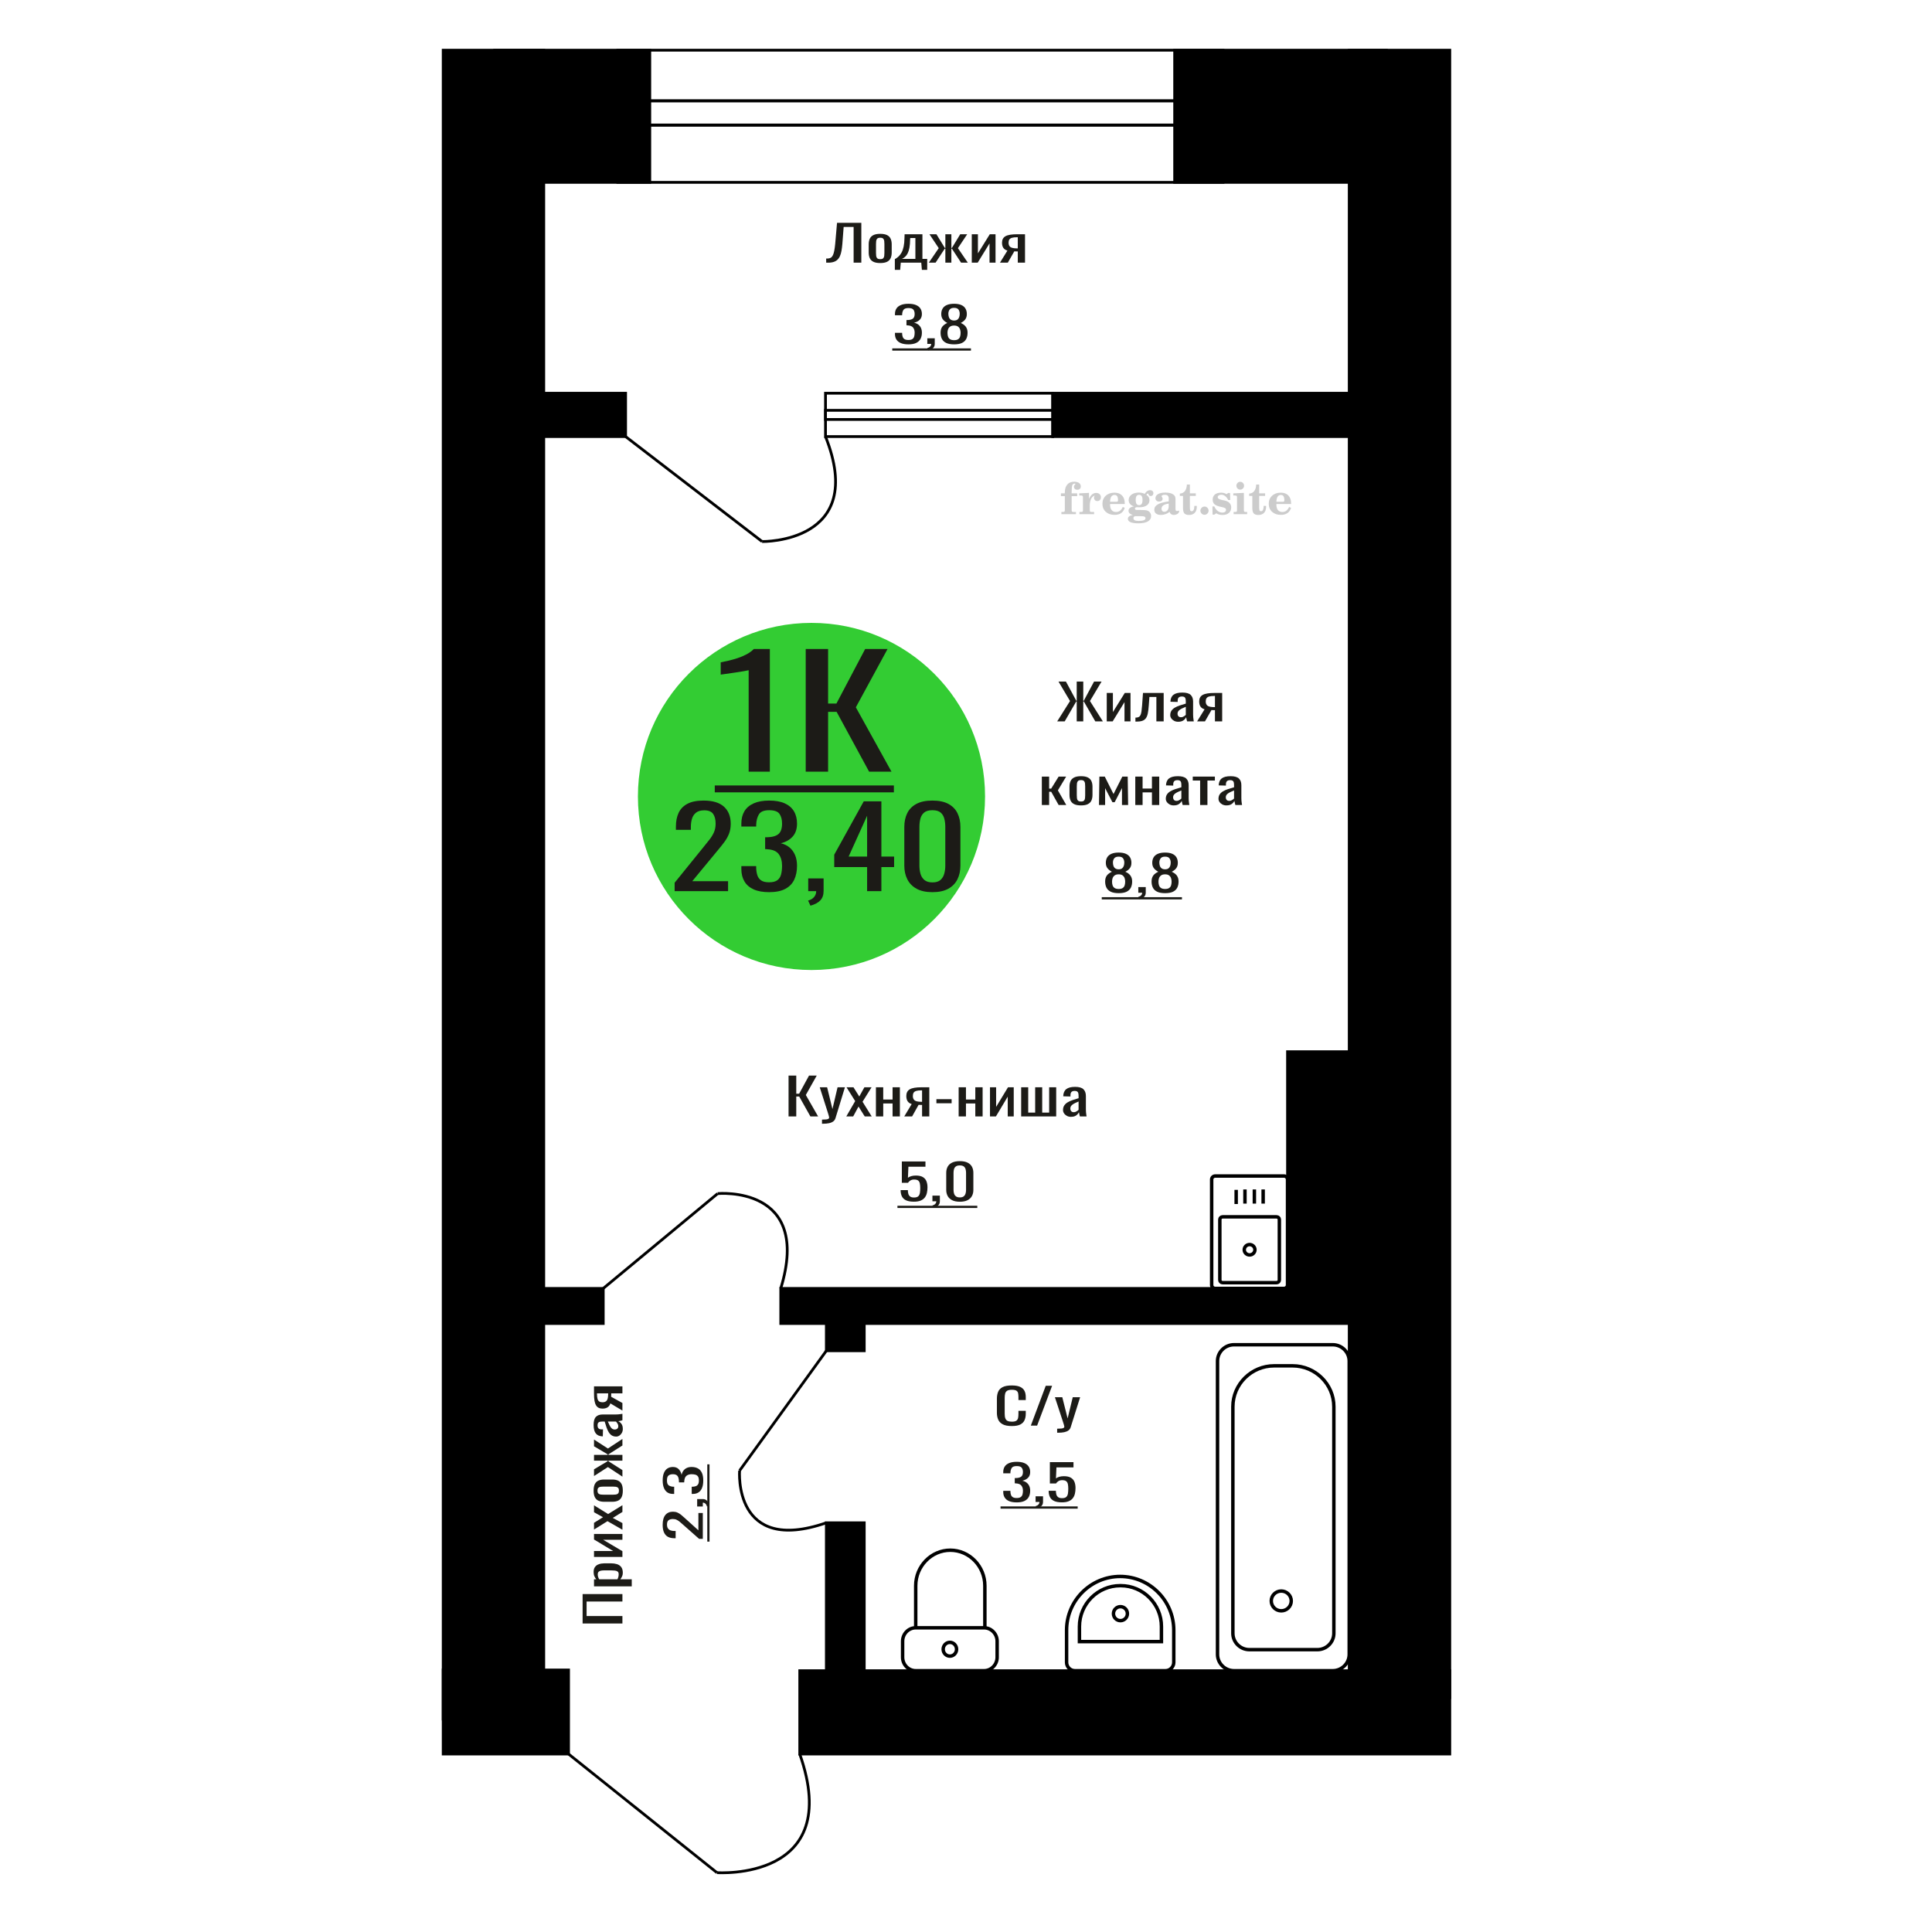 <?xml version="1.0" encoding="UTF-8"?>
<!DOCTYPE svg PUBLIC "-//W3C//DTD SVG 1.1//EN" "http://www.w3.org/Graphics/SVG/1.1/DTD/svg11.dtd">
<!-- Creator: CorelDRAW 2019 -->
<svg xmlns="http://www.w3.org/2000/svg" xml:space="preserve" width="140mm" height="140mm" version="1.1" style="shape-rendering:geometricPrecision; text-rendering:geometricPrecision; image-rendering:optimizeQuality; fill-rule:evenodd; clip-rule:evenodd"
viewBox="0 0 14000 14000"
 xmlns:xlink="http://www.w3.org/1999/xlink">
 <defs>
  <style type="text/css">
   <![CDATA[
    .str0 {stroke:black;stroke-width:25;stroke-miterlimit:22.926}
    .str1 {stroke:black;stroke-width:20;stroke-miterlimit:22.926}
    .fil1 {fill:none}
    .fil5 {fill:black}
    .fil2 {fill:#1C1B17}
    .fil3 {fill:#33CC33}
    .fil0 {fill:#1C1B17;fill-rule:nonzero}
    .fil4 {fill:#CCCCCC;fill-rule:nonzero}
   ]]>
  </style>
 </defs>
 <g id="Слой_x0020_1">
  <path class="fil0" d="M7331.94 10333.67c-28.42,0 -50.48,-4.27 -66.18,-12.81 -15.69,-8.55 -26.6,-20.07 -32.71,-34.55 -6.12,-14.48 -9.18,-30.62 -9.18,-48.43l0 -101.85c0,-19.46 3.06,-36.44 9.18,-50.92 6.11,-14.48 17.02,-25.7 32.71,-33.65 15.7,-7.96 37.76,-11.93 66.18,-11.93 25.11,0 45.02,3.32 59.73,9.97 14.7,6.65 25.28,16.14 31.73,28.49 6.44,12.34 9.66,27.18 9.66,44.51l0 22.79 -53.04 0 0 -20.3c0,-10.68 -0.75,-20.12 -2.23,-28.31 -1.48,-8.19 -5.54,-14.54 -12.15,-19.05 -6.61,-4.51 -17.67,-6.76 -33.21,-6.76 -15.85,0 -27.42,2.43 -34.7,7.3 -7.27,4.86 -11.97,11.75 -14.13,20.65 -2.14,8.9 -3.21,19.29 -3.21,31.16l0 114.31c0,14.48 1.65,25.94 4.95,34.37 3.3,8.42 8.76,14.42 16.36,17.98 7.6,3.56 17.84,5.34 30.73,5.34 15.2,0 26.11,-2.43 32.71,-7.3 6.61,-4.87 10.75,-11.57 12.4,-20.12 1.65,-8.55 2.48,-18.52 2.48,-29.91l0 -21.37 53.04 0 0 21.37c0,17.57 -2.97,33.06 -8.93,46.47 -5.94,13.41 -16.19,23.86 -30.73,31.34 -14.53,7.48 -35.02,11.21 -61.46,11.21z"/>
  <polygon id="1" class="fil0" points="7469.75,10330.47 7577.81,10042.02 7623.91,10042.02 7515.35,10330.47 "/>
  <path id="2" class="fil0" d="M7660.57 10382.11l0 -29.21c12.89,0 23.14,-0.41 30.74,-1.24 7.6,-0.83 13.05,-2.38 16.36,-4.63 3.3,-2.26 4.96,-5.4 4.96,-9.44 0,-2.13 -1.16,-6.88 -3.48,-14.24 -2.31,-7.36 -4.79,-15.2 -7.43,-23.51l-57.5 -175.2 53.53 0 38.67 153.84 37.18 -153.84 53.53 0 -68.41 217.23c-2.97,9.97 -8.42,17.86 -16.36,23.68 -7.92,5.81 -18.08,10.03 -30.48,12.64 -12.39,2.61 -27.34,3.92 -44.86,3.92l-6.45 0z"/>
  <path class="fil1 str0" d="M6635.55 12106.56l495.23 0c52.18,0 94.87,-43.89 94.87,-97.54l0 -115.96c0,-53.65 -42.69,-97.54 -94.87,-97.54l-495.23 0c-52.18,0 -94.87,43.89 -94.87,97.54l0 115.96c0,53.65 42.69,97.54 94.87,97.54zm0 -311.04l501.15 0 0 -304.52c0,-141.7 -112.75,-257.63 -250.56,-257.63l-0.01 0c-137.82,0 -250.58,115.93 -250.58,257.63l0 304.52zm247.61 205.45c26.83,0 48.57,-22.36 48.57,-49.93 0,-27.58 -21.74,-49.93 -48.57,-49.93 -26.81,0 -48.55,22.35 -48.55,49.93 0,27.57 21.74,49.93 48.55,49.93z"/>
  <path class="fil0" d="M7367.02 10886.89c-21.56,0 -39.55,-2.96 -53.94,-8.9 -14.37,-5.93 -25.17,-14.48 -32.36,-25.64 -7.18,-11.16 -10.79,-24.33 -10.79,-39.53l0 -9.61 51.98 0c0,0.95 0,1.96 0,3.03 0,1.06 0,2.19 0,3.38 0.33,8.55 1.72,16.26 4.17,23.15 2.45,6.88 6.86,12.34 13.23,16.38 6.38,4.03 15.62,6.05 27.71,6.05 12.75,0 22.4,-2.19 28.93,-6.59 6.54,-4.39 10.96,-10.62 13.25,-18.69 2.28,-8.07 3.42,-17.33 3.42,-27.78 0,-15.19 -3.84,-27.6 -11.52,-37.21 -7.68,-9.62 -21.17,-14.9 -40.46,-15.85 -0.97,-0.24 -2.2,-0.36 -3.67,-0.36 -1.46,0 -2.69,0 -3.68,0l0 -38.1c0.99,0 2.13,0 3.44,0 1.31,0 2.45,0 3.43,0 18.63,-0.47 32.03,-4.04 40.21,-10.68 8.16,-6.65 12.25,-17.69 12.25,-33.12 0,-13.06 -3.01,-23.5 -9.07,-31.34 -6.04,-7.83 -18.05,-11.75 -36.04,-11.75 -17.98,0 -29.9,4.33 -35.8,13 -5.88,8.66 -9.14,19.76 -9.8,33.29 0,0.95 0,1.96 0,3.03 0,1.07 0,2.08 0,3.03l-51.98 0 0 -9.62c0,-15.43 3.61,-28.6 10.79,-39.53 7.19,-10.92 18.07,-19.34 32.61,-25.28 14.54,-5.93 32.61,-8.9 54.18,-8.9 21.91,0 40.05,2.97 54.44,8.9 14.37,5.94 25.17,14.42 32.36,25.46 7.18,11.04 10.79,24.28 10.79,39.71 0,17.33 -5.15,31.22 -15.45,41.66 -10.3,10.45 -24.11,17.57 -41.43,21.37 12.09,2.61 22.3,7.12 30.64,13.53 8.34,6.41 14.8,14.54 19.37,24.4 4.57,9.85 6.87,21.3 6.87,34.36 0,17.09 -3.28,31.99 -9.82,44.69 -6.52,12.7 -16.99,22.56 -31.38,29.56 -14.37,7 -33.33,10.5 -56.88,10.5z"/>
  <path id="1" class="fil0" d="M7512.17 10930.34l-8.35 -16.38c8.83,-2.14 15.78,-5.88 20.85,-11.22 5.07,-5.34 7.6,-11.69 7.6,-19.05l-27.95 0 0 -40.95 53.93 0 0 40.24c0,12.58 -3.76,22.61 -11.27,30.09 -7.52,7.48 -19.13,13.23 -34.81,17.27z"/>
  <path id="2" class="fil0" d="M7695.06 10886.54c-23.87,0 -42.83,-3.32 -56.87,-9.97 -14.06,-6.65 -24.11,-16.26 -30.16,-28.85 -6.06,-12.58 -9.07,-27.54 -9.07,-44.87l52.46 0c0,8.55 0.98,16.92 2.95,25.11 1.95,8.19 6.12,14.96 12.5,20.3 6.37,5.34 16.1,8.01 29.18,8.01 14.37,0 24.67,-3.03 30.88,-9.08 6.21,-6.06 10.14,-14.25 11.78,-24.57 1.64,-10.33 2.45,-22.02 2.45,-35.08 0,-13.06 -0.98,-24.16 -2.95,-33.3 -1.95,-9.14 -6.04,-16.14 -12.25,-21.01 -6.21,-4.86 -16.02,-7.3 -29.43,-7.3 -10.78,0 -19.94,2.44 -27.46,7.3 -7.52,4.87 -13.08,10.39 -16.67,16.56l-44.62 0 0 -154.55 171.13 0 0 38.1 -123.57 0 -3.42 79.77c6.54,-4.98 14.62,-8.9 24.26,-11.75 9.65,-2.85 20.68,-4.27 33.1,-4.27 21.58,0 38.5,3.68 50.76,11.04 12.25,7.36 20.91,17.45 25.98,30.27 5.07,12.82 7.6,27.54 7.6,44.15 0,14.72 -1.47,28.43 -4.41,41.14 -2.94,12.7 -8.09,23.74 -15.45,33.11 -7.35,9.38 -17.4,16.68 -30.15,21.9 -12.75,5.23 -28.93,7.84 -48.55,7.84z"/>
  <polygon id="3" class="fil2" points="7250.32,10916.06 7809.32,10916.06 7809.32,10932.25 7250.32,10932.25 "/>
  <circle class="fil3" cx="5880.32" cy="5771.4" r="1257.74"/>
  <path class="fil0" d="M4888.65 6457.68l0 -61.07 208.81 -257.93c15.54,-19.28 29.9,-37.23 43.08,-53.83 13.17,-16.61 23.99,-34.15 32.43,-52.63 8.45,-18.48 12.68,-39.78 12.68,-63.88 0,-30 -6.09,-53.57 -18.25,-70.71 -12.16,-17.15 -33.44,-25.72 -63.86,-25.72 -25.68,0 -45.61,5.63 -59.8,16.88 -14.19,11.25 -23.98,25.98 -29.4,44.19 -5.39,18.21 -8.11,37.77 -8.11,58.66l0 21.69 -108.44 0 0 -22.5c0,-39.1 6.58,-72.71 19.75,-100.84 13.18,-28.12 34.46,-49.95 63.87,-65.48 29.39,-15.54 68.41,-23.31 117.06,-23.31 66.23,0 115.55,14.87 147.99,44.6 32.44,29.73 48.66,70.84 48.66,123.34 0,27.86 -4.23,52.23 -12.68,73.12 -8.44,20.89 -19.42,40.44 -32.94,58.66 -13.52,18.21 -28.38,36.96 -44.6,56.24l-188.52 228.2 259.48 0 0 72.32 -387.21 0z"/>
  <path id="1" class="fil0" d="M5572.84 6464.91c-44.6,0 -81.77,-6.69 -111.5,-20.09 -29.73,-13.39 -52.03,-32.67 -66.89,-57.85 -14.88,-25.18 -22.31,-54.91 -22.31,-89.19l0 -21.7 107.44 0c0,2.15 0,4.42 0,6.83 0,2.41 0,4.96 0,7.64 0.68,19.28 3.56,36.69 8.62,52.23 5.07,15.53 14.19,27.85 27.37,36.96 13.17,9.11 32.27,13.66 57.27,13.66 26.35,0 46.28,-4.96 59.81,-14.87 13.51,-9.91 22.63,-23.97 27.36,-42.18 4.73,-18.21 7.1,-39.11 7.1,-62.68 0,-34.28 -7.95,-62.27 -23.83,-83.96 -15.88,-21.7 -43.75,-33.62 -83.62,-35.76 -2.03,-0.54 -4.55,-0.8 -7.6,-0.8 -3.04,0 -5.57,0 -7.6,0l0 -85.98c2.03,0 4.39,0 7.09,0 2.71,0 5.07,0 7.1,0 38.51,-1.07 66.23,-9.11 83.12,-24.11 16.89,-15 25.34,-39.9 25.34,-74.72 0,-29.47 -6.26,-53.04 -18.76,-70.71 -12.5,-17.68 -37.34,-26.52 -74.5,-26.52 -37.16,0 -61.82,9.78 -74,29.33 -12.16,19.55 -18.91,44.59 -20.27,75.13 0,2.14 0,4.42 0,6.83 0,2.41 0,4.69 0,6.83l-107.44 0 0 -21.7c0,-34.82 7.43,-64.55 22.31,-89.19 14.86,-24.64 37.32,-43.66 67.4,-57.05 30.07,-13.39 67.41,-20.09 112,-20.09 45.27,0 82.78,6.7 112.51,20.09 29.73,13.39 52.03,32.54 66.89,57.45 14.88,24.91 22.31,54.78 22.31,89.6 0,39.1 -10.65,70.44 -31.93,94.01 -21.28,23.57 -49.84,39.64 -85.65,48.21 25,5.89 46.12,16.07 63.35,30.53 17.23,14.47 30.57,32.81 40.04,55.04 9.46,22.23 14.19,48.08 14.19,77.54 0,38.57 -6.76,72.19 -20.27,100.85 -13.51,28.65 -35.14,50.89 -64.87,66.69 -29.73,15.8 -68.92,23.7 -117.58,23.7z"/>
  <path id="2" class="fil0" d="M5872.87 6562.94l-17.24 -36.96c18.24,-4.82 32.61,-13.26 43.08,-25.31 10.47,-12.05 15.71,-26.38 15.71,-42.99l-57.78 0 0 -92.4 111.5 0 0 90.79c0,28.39 -7.77,51.03 -23.31,67.9 -15.54,16.87 -39.53,29.86 -71.96,38.97z"/>
  <path id="3" class="fil0" d="M6283.38 6457.68l0 -174.36 -238.2 0 0 -90 213.87 -386.49 127.72 0 0 400.15 92.24 0 0 76.34 -92.24 0 0 174.36 -103.39 0zm-133.8 -250.7l133.8 0 0 -295.69 -133.8 295.69z"/>
  <path id="4" class="fil0" d="M6756.73 6464.91c-46.62,0 -84.97,-8.3 -115.05,-24.91 -30.07,-16.6 -52.36,-39.37 -66.89,-68.3 -14.53,-28.92 -21.8,-61.87 -21.8,-98.83l0 -280.43c0,-38.03 7.1,-71.38 21.29,-100.04 14.2,-28.66 36.32,-51.02 66.4,-67.09 30.07,-16.07 68.74,-24.11 116.05,-24.11 47.3,0 85.82,8.04 115.55,24.11 29.73,16.07 51.69,38.43 65.88,67.09 14.2,28.66 21.3,62.01 21.3,100.04l0 280.43c0,37.5 -7.27,70.71 -21.8,99.64 -14.53,28.92 -36.66,51.56 -66.39,67.89 -29.73,16.34 -67.92,24.51 -114.54,24.51zm0 -70.71c25.68,0 45.11,-5.89 58.28,-17.68 13.18,-11.78 22.3,-26.91 27.37,-45.39 5.07,-18.49 7.61,-37.64 7.61,-57.46l0 -282.03c0,-20.89 -2.37,-40.58 -7.1,-59.06 -4.73,-18.48 -13.69,-33.35 -26.86,-44.6 -13.18,-11.25 -32.95,-16.87 -59.3,-16.87 -26.35,0 -46.28,5.62 -59.81,16.87 -13.51,11.25 -22.63,26.12 -27.36,44.6 -4.73,18.48 -7.1,38.17 -7.1,59.06l0 282.03c0,19.82 2.54,38.97 7.61,57.46 5.07,18.48 14.53,33.61 28.38,45.39 13.85,11.79 33.28,17.68 58.28,17.68z"/>
  <path class="fil0" d="M5425.03 5591.97l0 -735.34c-0.97,0.73 -11.74,2.93 -32.31,6.59 -20.58,3.66 -43.79,7.31 -69.64,10.97 -25.83,3.66 -48.81,6.95 -68.91,9.88 -20.1,2.93 -30.63,4.39 -31.58,4.39l0 -88.9c16.26,-2.93 35.16,-6.95 56.71,-12.07 21.53,-5.12 43.55,-11.34 66.03,-18.66 22.5,-7.32 44.04,-16.46 64.61,-27.44 20.58,-10.97 38.06,-23.78 52.41,-38.41l116.3 0 0 888.99 -153.62 0z"/>
  <polygon id="1" class="fil0" points="5838.51,5591.97 5838.51,4702.98 6000.75,4702.98 6000.75,5098.09 6061.06,5098.09 6269.24,4702.98 6431.48,4702.98 6201.77,5125.52 6460.2,5591.97 6297.96,5591.97 6062.5,5158.45 6000.75,5158.45 6000.75,5591.97 "/>
  <polygon id="2" class="fil2" points="5179.51,5691.74 6477.42,5691.74 6477.42,5741.63 5179.51,5741.63 "/>
  <path class="fil4" d="M7687.96 3595.1l0 -20 28.15 0 0 -6.35c0,-24.71 5.87,-43.87 17.67,-57.58 11.8,-13.7 28.37,-20.53 49.64,-20.53 14.92,0 26.72,3.07 35.45,9.16 8.74,6.08 13.13,14.28 13.13,24.6 0,7.68 -2.33,13.71 -6.99,18.1 -4.65,4.39 -11.11,6.56 -19.42,6.56 -6.82,0 -12.38,-2.01 -16.67,-6.03 -4.28,-4.02 -6.45,-9.21 -6.45,-15.5 0,-6.62 2.96,-12.49 8.94,-17.68 1.22,-1.22 1.85,-2.01 1.85,-2.33 0,-1.11 -0.53,-1.96 -1.53,-2.43 -1.06,-0.53 -2.75,-0.8 -5.13,-0.8 -7.89,0 -13.34,4.03 -16.36,12.02 -3.07,7.99 -4.6,24.23 -4.6,48.73l0 10.06 39.95 0 0 20 -39.95 0 0 102.87c0,4.66 0.95,7.83 2.91,9.52 1.96,1.7 5.72,2.54 11.27,2.54l16.94 0 0 15.88 -105.41 0 0 -15.88 13.91 -0.31c4.24,-0.21 7.09,-1.11 8.63,-2.81 1.48,-1.64 2.22,-4.6 2.22,-8.94l0 -102.87 -28.15 0z"/>
  <path id="1" class="fil4" d="M7821.84 3725.91l0 -15.88 14.87 -0.31c4.34,-0.32 7.25,-1.27 8.68,-2.86 1.43,-1.59 2.17,-4.55 2.17,-8.89l0 -95.04c0,-5.08 -1.11,-8.47 -3.39,-10.11 -2.27,-1.64 -6.98,-2.48 -14.13,-2.48 -0.95,0 -2.48,0.05 -4.6,0.16 -2.12,0.1 -3.7,0.15 -4.87,0.15l0 -15.55 70.75 -3.5 0 43.71c6.25,-14.34 13.65,-25.18 22.39,-32.49 8.67,-7.25 18.46,-10.9 29.42,-10.9 10.16,0 18.41,2.86 24.76,8.52 6.35,5.72 9.53,12.97 9.53,21.86 0,8.67 -2.33,15.61 -7.04,20.85 -4.71,5.23 -10.9,7.83 -18.57,7.83 -7.15,0 -12.97,-2.28 -17.47,-6.88 -4.49,-4.61 -6.77,-10.59 -6.77,-17.94 0,-2.91 0.48,-5.56 1.43,-8.04 0.9,-2.49 2.38,-4.87 4.34,-7.15 -11.8,3.81 -20.75,12.01 -26.94,24.5 -6.19,12.49 -9.31,28.79 -9.31,48.84l0 33.66c0,4.34 0.74,7.3 2.22,8.94 1.54,1.7 4.39,2.6 8.63,2.81l20.27 0.31 0 15.88 -106.37 0z"/>
  <path id="2" class="fil4" d="M8136.22 3673.52l13.97 6.67c-4.97,16.62 -13.65,29.26 -26.09,37.89 -12.48,8.62 -28.31,12.91 -47.51,12.91 -26.36,0 -47.58,-7.41 -63.77,-22.17 -16.14,-14.77 -24.23,-34.13 -24.23,-58.1 0,-23.92 8.04,-43.4 24.07,-58.32 16.09,-14.92 37.1,-22.38 63.03,-22.38 23.65,0 42.01,6.82 55.14,20.53 13.12,13.65 19.68,32.86 19.68,57.52l0 4.18 -106.68 0 0 2.17c0,18.36 3.7,32.23 11.06,41.59 7.41,9.37 18.41,14.02 32.97,14.02 10.63,0 20,-3.06 28.04,-9.2 8.1,-6.14 14.87,-15.24 20.32,-27.31zm-92.39 -37.78l48.79 0c3.33,0 5.66,-0.74 6.98,-2.17 1.33,-1.43 2.02,-4.07 2.02,-7.94 0,-13.65 -2.07,-23.6 -6.14,-29.79 -4.08,-6.19 -10.48,-9.31 -19.26,-9.31 -10.11,0 -17.84,4.07 -23.18,12.17 -5.29,8.15 -8.36,20.48 -9.21,37.04z"/>
  <path id="3" class="fil4" d="M8208.82 3731.68c-10.26,-2.59 -17.99,-6.41 -23.23,-11.54 -5.23,-5.13 -7.83,-11.43 -7.83,-19 0,-8.36 3.44,-15.24 10.37,-20.69 6.94,-5.39 16.94,-9.1 29.96,-11.06 -12.81,-3.43 -22.55,-9.04 -29.27,-16.93 -6.72,-7.83 -10.1,-17.41 -10.1,-28.68 0,-16.09 6.82,-29.21 20.47,-39.26 13.66,-10.11 31.49,-15.14 53.5,-15.14 7.78,0 15.08,0.8 22.02,2.33 6.93,1.54 13.65,3.86 20.16,6.93l5.45 -7.88c4.23,-6.03 9.31,-10.64 15.18,-13.92 5.88,-3.28 12.02,-4.92 18.42,-4.92 7.04,0 12.75,2.01 17.2,6.03 4.44,4.08 6.67,9.26 6.67,15.56 0,6.19 -1.7,11.27 -5.14,15.13 -3.38,3.87 -7.83,5.82 -13.28,5.82 -3.76,0 -6.93,-0.79 -9.63,-2.38 -2.7,-1.64 -4.87,-4.07 -6.51,-7.35 -0.63,-1.27 -1,-2.81 -1.22,-4.66 -0.31,-2.59 -1.43,-3.91 -3.28,-4.02 -1.85,0 -3.91,0.9 -6.19,2.7 -2.27,1.8 -4.13,4.07 -5.55,6.82 7.83,5.4 13.54,11.17 17.14,17.36 3.6,6.25 5.4,13.39 5.4,21.43 0,16.14 -6.56,28.79 -19.63,37.94 -13.07,9.16 -31.23,13.76 -54.46,13.76 -1.95,0 -4.71,-0.1 -8.25,-0.32 -3.49,-0.21 -6.03,-0.31 -7.57,-0.31 -4.87,0 -8.68,0.9 -11.37,2.75 -2.76,1.8 -4.13,4.29 -4.13,7.46 0,3.65 1.21,6.19 3.65,7.62 2.43,1.43 6.67,2.17 12.75,2.17l23.02 0c12.07,0 22.6,0.37 31.54,1.16 8.99,0.8 15.13,1.8 18.57,3.02 8.68,3.12 15.45,8.26 20.32,15.5 4.87,7.25 7.31,15.62 7.31,25.09 0,16.72 -7.94,29.58 -23.82,38.57 -15.87,9 -38.63,13.5 -68.31,13.5 -25.24,0 -44.24,-2.75 -56.99,-8.2 -12.76,-5.51 -19.16,-13.66 -19.16,-24.5 0,-7.15 3.12,-13.08 9.31,-17.89 6.19,-4.82 15.03,-8.15 26.51,-10zm15.62 8.84c-4.03,1.64 -6.88,3.54 -8.58,5.66 -1.69,2.11 -2.54,4.87 -2.54,8.31 0,6.93 3.02,12.06 9,15.34 5.98,3.33 15.29,4.98 27.94,4.98 17.14,0 29.84,-1.59 38.05,-4.71 8.2,-3.18 12.33,-8.05 12.33,-14.72 0,-5.23 -2.23,-9.04 -6.67,-11.37 -4.45,-2.33 -12.07,-3.49 -22.86,-3.49l-46.67 0zm5.39 -117.59c0,13.07 1.96,22.6 5.88,28.58 3.97,5.98 10.1,8.99 18.52,8.99 8.46,0 14.71,-3.01 18.78,-9.1 4.02,-6.03 6.04,-15.5 6.04,-28.47 0,-12.7 -2.02,-22.12 -6.04,-28.2 -4.07,-6.09 -10.32,-9.16 -18.78,-9.16 -8.42,0 -14.55,3.07 -18.52,9.16 -3.92,6.08 -5.88,15.5 -5.88,28.2z"/>
  <path id="4" class="fil4" d="M8468.96 3649.07c-18.79,3.02 -32.17,7.47 -40.11,13.34 -7.99,5.87 -11.96,14.13 -11.96,24.82 0,6.51 1.8,11.64 5.34,15.5 3.55,3.81 8.37,5.72 14.35,5.72 9.78,0 17.67,-3.65 23.54,-10.96 5.88,-7.3 8.84,-17.3 8.84,-30l0 -18.42zm49.21 40.22c0,5.08 0.9,8.68 2.7,10.85 1.8,2.17 4.76,3.23 8.79,3.23 1.85,0 3.96,-0.53 6.35,-1.64 2.38,-1.06 3.86,-1.59 4.49,-1.59 1.22,0 2.23,0.37 2.97,1.22 0.68,0.84 1.06,2.01 1.06,3.59 0,6.62 -3.76,12.65 -11.33,18.16 -7.57,5.45 -16.61,8.2 -27.15,8.2 -7.88,0 -14.6,-2.07 -20.16,-6.25 -5.61,-4.18 -8.89,-9.57 -9.94,-16.14 -8.68,7.09 -18.53,12.6 -29.53,16.51 -11.01,3.92 -22.33,5.88 -34.03,5.88 -15.18,0 -26.99,-3.28 -35.35,-9.9 -8.36,-6.61 -12.54,-15.93 -12.54,-27.94 0,-15.98 8.42,-28.84 25.19,-38.47 16.78,-9.68 43.34,-16.93 79.59,-21.8l0 -17.25c0,-11.17 -2.22,-19.05 -6.67,-23.71 -4.44,-4.65 -11.85,-6.98 -22.17,-6.98 -6.72,0 -12.38,1.11 -16.94,3.33 -4.6,2.22 -6.93,4.82 -6.93,7.67 0,0.74 1.38,2.86 4.13,6.41 2.75,3.49 4.13,7.41 4.13,11.8 0,5.98 -2.33,10.79 -7.04,14.5 -4.71,3.65 -10.85,5.5 -18.36,5.5 -7.68,0 -14.03,-2.22 -19.11,-6.67 -5.02,-4.44 -7.56,-10 -7.56,-16.72 0,-13.23 6.35,-23.49 19.05,-30.8 12.75,-7.25 30.69,-10.9 53.97,-10.9 13.02,0 24.45,1.33 34.35,3.97 9.84,2.59 17.99,6.51 24.39,11.64 5.08,3.97 8.63,8.42 10.64,13.44 2.01,4.98 3.01,12.65 3.01,22.97l0 67.89z"/>
  <path id="5" class="fil4" d="M8672.01 3665.9c0,0.74 0.1,1.85 0.26,3.34 0.16,1.48 0.21,2.59 0.21,3.33 0,18.57 -4.92,33.07 -14.76,43.5 -9.9,10.37 -23.6,15.56 -41.12,15.56 -15.98,0 -27.36,-3.76 -34.08,-11.33 -6.72,-7.51 -10.05,-20.8 -10.05,-39.85l0 -86.62 -22.86 0 0 -17.04c15.72,-1 27.94,-7.14 36.62,-18.31 8.68,-11.16 13.44,-26.93 14.29,-47.2l21.8 0 0 63.82 42.86 0 0 18.73 -42.86 0 0 84.14c0,10.74 1,17.88 2.96,21.38 1.96,3.54 5.4,5.29 10.37,5.29 6.09,0 10.69,-3.23 13.87,-9.63 3.12,-6.41 4.87,-16.09 5.18,-29.11l17.31 0z"/>
  <path id="6" class="fil4" d="M8728.15 3670.66c8.05,0 15.03,2.92 20.91,8.79 5.87,5.82 8.83,12.8 8.83,20.95 0,8.21 -2.91,15.24 -8.78,21.12 -5.82,5.87 -12.81,8.84 -20.96,8.84 -8.09,0 -15.02,-2.97 -20.85,-8.84 -5.87,-5.88 -8.78,-12.91 -8.78,-21.12 0,-8.04 2.96,-15.02 8.84,-20.9 5.87,-5.87 12.8,-8.84 20.79,-8.84z"/>
  <path id="7" class="fil4" d="M8785.83 3670.03l13.71 0c6.51,14.39 14.76,25.4 24.76,33.02 10.06,7.62 21.22,11.43 33.61,11.43 8.09,0 14.49,-1.8 19.2,-5.34 4.77,-3.6 7.15,-8.37 7.15,-14.4 0,-5.4 -2.07,-9.52 -6.25,-12.43 -4.18,-2.91 -13.07,-5.77 -26.72,-8.58 -23.44,-4.49 -39.95,-10.84 -49.53,-18.94 -9.58,-8.1 -14.34,-19.42 -14.34,-33.97 0,-16.14 5.34,-28.63 16.03,-37.47 10.69,-8.89 25.88,-13.33 45.51,-13.33 7.3,0 14.29,0.9 20.8,2.75 6.56,1.85 12.54,4.5 17.94,7.99l12.43 -8.52 13.07 0 1.54 50.8 -14.92 0c-5.56,-11.91 -12.76,-21.27 -21.54,-27.99 -8.79,-6.72 -18.21,-10.11 -28.31,-10.11 -7.68,0 -13.92,1.69 -18.73,5.13 -4.87,3.44 -7.31,7.73 -7.31,12.91 0,9.85 12.54,16.99 37.57,21.44 3.02,0.52 5.35,0.95 6.99,1.27 17.67,3.28 31.01,9.26 39.9,17.93 8.89,8.68 13.33,19.95 13.33,33.77 0,16.66 -5.61,29.84 -16.82,39.58 -11.22,9.79 -26.52,14.66 -45.94,14.66 -8.67,0 -16.93,-1.01 -24.66,-3.07 -7.77,-2.07 -14.76,-5.03 -21.11,-8.95l-13.65 9.48 -12.75 0 -0.96 -59.06z"/>
  <path id="8" class="fil4" d="M8959.45 3519.53c0,-7.88 2.7,-14.55 8.15,-20 5.45,-5.5 12.01,-8.25 19.79,-8.25 7.46,0 13.92,2.75 19.42,8.31 5.45,5.55 8.2,12.17 8.2,19.94 0,7.78 -2.7,14.45 -8.15,20.11 -5.45,5.67 -11.9,8.47 -19.47,8.47 -7.78,0 -14.34,-2.75 -19.79,-8.31 -5.45,-5.55 -8.15,-12.27 -8.15,-20.27zm54.29 178.39c0,4.44 0.74,7.51 2.17,9.1 1.48,1.59 4.39,2.49 8.73,2.7l12.6 0.31 0 15.88 -98.11 0 0 -15.88 13.81 -0.31c4.29,-0.21 7.2,-1.11 8.68,-2.81 1.53,-1.64 2.28,-4.65 2.28,-8.99l0 -95.04c0,-5.03 -1.12,-8.42 -3.39,-10.06 -2.28,-1.64 -6.93,-2.48 -13.97,-2.48 -0.95,0 -2.44,0.05 -4.61,0.16 -2.11,0.1 -3.75,0.15 -5.02,0.15l0 -15.55 76.83 -3.5 0 126.32z"/>
  <path id="9" class="fil4" d="M9174.3 3665.9c0,0.74 0.1,1.85 0.26,3.34 0.16,1.48 0.21,2.59 0.21,3.33 0,18.57 -4.92,33.07 -14.76,43.5 -9.9,10.37 -23.6,15.56 -41.12,15.56 -15.98,0 -27.36,-3.76 -34.08,-11.33 -6.72,-7.51 -10.05,-20.8 -10.05,-39.85l0 -86.62 -22.86 0 0 -17.04c15.72,-1 27.94,-7.14 36.62,-18.31 8.68,-11.16 13.44,-26.93 14.29,-47.2l21.8 0 0 63.82 42.86 0 0 18.73 -42.86 0 0 84.14c0,10.74 1,17.88 2.96,21.38 1.96,3.54 5.4,5.29 10.37,5.29 6.09,0 10.69,-3.23 13.87,-9.63 3.12,-6.41 4.87,-16.09 5.18,-29.11l17.31 0z"/>
  <path id="10" class="fil4" d="M9341.46 3673.52l13.97 6.67c-4.97,16.62 -13.65,29.26 -26.09,37.89 -12.48,8.62 -28.31,12.91 -47.51,12.91 -26.36,0 -47.58,-7.41 -63.77,-22.17 -16.14,-14.77 -24.23,-34.13 -24.23,-58.1 0,-23.92 8.04,-43.4 24.07,-58.32 16.09,-14.92 37.1,-22.38 63.03,-22.38 23.65,0 42.01,6.82 55.14,20.53 13.12,13.65 19.68,32.86 19.68,57.52l0 4.18 -106.68 0 0 2.17c0,18.36 3.7,32.23 11.06,41.59 7.41,9.37 18.41,14.02 32.97,14.02 10.63,0 20,-3.06 28.04,-9.2 8.1,-6.14 14.87,-15.24 20.32,-27.31zm-92.39 -37.78l48.79 0c3.33,0 5.66,-0.74 6.98,-2.17 1.33,-1.43 2.02,-4.07 2.02,-7.94 0,-13.65 -2.07,-23.6 -6.14,-29.79 -4.08,-6.19 -10.48,-9.31 -19.26,-9.31 -10.11,0 -17.84,4.07 -23.18,12.17 -5.29,8.15 -8.36,20.48 -9.21,37.04z"/>
  <polygon class="fil0" points="5714.14,8090.08 5714.14,7793.95 5770.03,7793.95 5770.03,7925.56 5790.82,7925.56 5862.54,7793.95 5918.43,7793.95 5839.29,7934.7 5928.32,8090.08 5872.43,8090.08 5791.3,7945.67 5770.03,7945.67 5770.03,8090.08 "/>
  <path id="1" class="fil0" d="M5956.51 8143.09l0 -29.98c12.87,0 23.09,-0.42 30.68,-1.28 7.57,-0.85 13.02,-2.43 16.31,-4.75 3.3,-2.32 4.95,-5.54 4.95,-9.69 0,-2.19 -1.15,-7.07 -3.46,-14.62 -2.31,-7.56 -4.78,-15.6 -7.41,-24.13l-57.38 -179.87 53.41 0 38.59 157.93 37.1 -157.93 53.41 0 -68.25 223.01c-2.98,10.24 -8.42,18.34 -16.33,24.31 -7.92,5.97 -18.05,10.3 -30.42,12.98 -12.37,2.68 -27.29,4.02 -44.77,4.02l-6.43 0z"/>
  <polygon id="2" class="fil0" points="6132.6,8090.08 6196.91,7978.94 6134.09,7878.77 6184.54,7878.77 6226.58,7945.67 6263.68,7878.77 6315.62,7878.77 6250.33,7983.69 6316.61,8090.08 6266.16,8090.08 6221.14,8018.42 6182.56,8090.08 "/>
  <polygon id="3" class="fil0" points="6347.27,8090.08 6347.27,7878.77 6400.19,7878.77 6400.19,7967.61 6467.96,7967.61 6467.96,7878.77 6520.88,7878.77 6520.88,8090.08 6467.96,8090.08 6467.96,7996.12 6400.19,7996.12 6400.19,8090.08 "/>
  <path id="4" class="fil0" d="M6552.55 8090.08l53.92 -89.57c-9.24,-2.68 -16.74,-6.7 -22.52,-12.06 -5.76,-5.37 -9.97,-11.95 -12.6,-19.75 -2.64,-7.8 -3.97,-16.57 -3.97,-26.32 0,-11.21 1.99,-20.84 5.94,-28.88 3.96,-8.04 10.23,-14.62 18.79,-19.74 8.58,-5.12 19.96,-8.9 34.14,-11.34 14.18,-2.43 31.66,-3.65 52.43,-3.65l55.4 0 0 211.31 -52.44 0 0 -83.35c-5.26,0 -9.73,-0.07 -13.35,-0.19 -3.63,-0.12 -7.58,-0.3 -11.87,-0.55l-46.99 84.09 -56.88 0zm123.16 -106.02c0.67,0 1.74,0 3.21,0 1.49,0 2.39,0 2.72,0l0 -82.99c-0.33,0 -1.23,0 -2.72,0 -1.47,0 -2.38,0 -2.72,0 -15.49,0 -27.78,1.4 -36.84,4.2 -9.08,2.81 -15.42,7.19 -19.05,13.17 -3.63,5.97 -5.44,13.95 -5.44,23.94 0,13.89 4.21,24.25 12.61,31.08 8.42,6.82 24.49,10.36 48.23,10.6z"/>
  <polygon id="5" class="fil0" points="6785.51,7994.66 6785.51,7965.05 6895.82,7965.05 6895.82,7994.66 "/>
  <polygon id="6" class="fil0" points="6946.75,8090.08 6946.75,7878.77 6999.68,7878.77 6999.68,7967.61 7067.45,7967.61 7067.45,7878.77 7120.37,7878.77 7120.37,8090.08 7067.45,8090.08 7067.45,7996.12 6999.68,7996.12 6999.68,8090.08 "/>
  <polygon id="7" class="fil0" points="7173.8,8090.08 7173.8,7878.77 7218.31,7878.77 7218.31,8020.98 7304.39,7878.77 7345.94,7878.77 7345.94,8090.08 7302.41,8090.08 7302.41,7946.77 7216.83,8090.08 "/>
  <polygon id="8" class="fil0" points="7399.84,8090.08 7399.84,7878.77 7450.79,7878.77 7450.79,8062.3 7501.24,8062.3 7501.24,7878.77 7552.18,7878.77 7552.18,8062.3 7602.63,8062.3 7602.63,7878.77 7653.59,7878.77 7653.59,8090.08 "/>
  <path id="9" class="fil0" d="M7760.42 8093c-11.2,0 -21.11,-2.37 -29.67,-7.12 -8.58,-4.76 -15.34,-10.85 -20.28,-18.28 -4.96,-7.44 -7.43,-15.3 -7.43,-23.58 0,-13.17 2.98,-24.26 8.91,-33.27 5.93,-9.02 14.09,-16.64 24.48,-22.85 10.39,-6.22 22.43,-11.64 36.11,-16.27 13.68,-4.63 28.12,-9.14 43.28,-13.53l0 -14.99c0,-8.53 -0.66,-15.6 -1.97,-21.2 -1.33,-5.61 -4.05,-9.81 -8.17,-12.61 -4.12,-2.81 -10.3,-4.21 -18.54,-4.21 -7.27,0 -13.11,1.22 -17.56,3.66 -4.45,2.43 -7.67,5.91 -9.65,10.42 -1.97,4.51 -2.98,9.81 -2.98,15.9l0 10.6 -52.42 -1.46c0.66,-23.4 7.91,-40.64 21.77,-51.73 13.84,-11.09 35.28,-16.64 64.29,-16.64 28.36,0 48.48,5.73 60.36,17.19 11.86,11.45 17.8,28.03 17.8,49.72l0 96.51c0,6.58 0.24,12.92 0.75,19.01 0.48,6.1 1.15,11.76 1.97,17 0.83,5.24 1.57,10.18 2.22,14.81l-48.46 0c-1.01,-3.9 -2.24,-8.84 -3.72,-14.81 -1.48,-5.97 -2.56,-11.39 -3.21,-16.27 -3.3,8.29 -9.65,16.03 -19.05,23.22 -9.39,7.19 -22.34,10.78 -38.83,10.78zm20.78 -33.63c5.28,0 10.22,-1.1 14.84,-3.29 4.62,-2.19 8.73,-4.69 12.37,-7.49 3.62,-2.81 6.09,-5.06 7.41,-6.77l0 -59.95c-8.24,3.41 -15.99,6.82 -23.24,10.23 -7.27,3.41 -13.61,7.01 -19.05,10.79 -5.44,3.77 -9.73,8.04 -12.85,12.79 -3.14,4.76 -4.71,10.18 -4.71,16.27 0,8.53 2.15,15.23 6.44,20.11 4.27,4.87 10.54,7.31 18.79,7.31z"/>
  <polygon class="fil0" points="4510.26,11764.48 4221.81,11764.48 4221.81,11551.24 4510.26,11551.24 4510.26,11605.26 4250.66,11605.26 4250.66,11710.44 4510.26,11710.44 "/>
  <path id="1" class="fil0" d="M4577.92 11495.31l-273.49 0 0 -51.16 16.38 0c-5.22,-6.05 -9.73,-13.38 -13.53,-21.99 -3.8,-8.6 -5.7,-18.81 -5.7,-30.61 0,-14.34 2.79,-25.73 8.37,-34.18 5.58,-8.44 12.58,-14.74 21.01,-18.88 8.43,-4.15 16.97,-6.86 25.64,-8.13 8.66,-1.28 16.08,-1.91 22.26,-1.91l49.85 0c14.48,0 28.19,1.91 41.13,5.73 12.94,3.83 23.39,10.76 31.34,20.8 7.95,10.04 11.93,24.15 11.93,42.32 0,9.88 -1.84,18.65 -5.52,26.29 -3.68,7.65 -7.89,14.51 -12.64,20.56l82.97 0 0 51.16zm-94.72 -87.97c0,-8.93 -2.44,-15.3 -7.3,-19.13 -4.87,-3.83 -11.46,-6.22 -19.77,-7.17 -8.31,-0.95 -17.45,-1.44 -27.42,-1.44l-49.85 0c-8.55,0 -16.44,0.65 -23.69,1.92 -7.24,1.28 -12.99,3.98 -17.27,8.13 -4.27,4.14 -6.41,10.67 -6.41,19.6 0,6.7 1.07,13.06 3.21,19.12 2.13,6.06 4.63,11.31 7.48,15.78l131.76 0c2.61,-4.77 4.8,-10.2 6.58,-16.25 1.79,-6.06 2.68,-12.92 2.68,-20.56z"/>
  <polygon id="2" class="fil0" points="4510.26,11282.06 4304.43,11282.06 4304.43,11239.04 4442.96,11239.04 4304.43,11155.85 4304.43,11115.68 4510.26,11115.68 4510.26,11157.76 4370.66,11157.76 4510.26,11240.47 "/>
  <polygon id="3" class="fil0" points="4510.26,11085.09 4402,11022.93 4304.43,11083.66 4304.43,11034.88 4369.6,10994.24 4304.43,10958.4 4304.43,10908.18 4406.63,10971.3 4510.26,10907.23 4510.26,10956.01 4440.46,10999.51 4510.26,11036.8 "/>
  <path id="4" class="fil0" d="M4513.11 10801.57c0,20.39 -3.09,36.49 -9.26,48.29 -6.17,11.79 -14.96,20.15 -26.35,25.09 -11.4,4.94 -24.81,7.42 -40.24,7.42l-59.83 0c-15.43,0 -28.84,-2.48 -40.24,-7.42 -11.39,-4.94 -20.18,-13.3 -26.35,-25.09 -6.17,-11.8 -9.26,-27.9 -9.26,-48.29 0,-20.41 3.09,-36.43 9.26,-48.05 6.17,-11.64 14.96,-19.93 26.35,-24.87 11.4,-4.94 24.81,-7.41 40.24,-7.41l59.83 0c15.43,0 28.84,2.47 40.24,7.41 11.39,4.94 20.18,13.23 26.35,24.87 6.17,11.62 9.26,27.64 9.26,48.05zm-28.13 0c0,-9.88 -2.14,-16.81 -6.41,-20.8 -4.28,-3.99 -9.92,-6.38 -16.92,-7.17 -7,-0.8 -14.3,-1.19 -21.9,-1.19l-64.46 0c-7.83,0 -15.19,0.39 -22.07,1.19 -6.89,0.79 -12.53,3.18 -16.92,7.17 -4.39,3.99 -6.59,10.92 -6.59,20.8 0,9.88 2.2,16.89 6.59,21.04 4.39,4.13 10.03,6.6 16.92,7.41 6.88,0.79 14.24,1.19 22.07,1.19l64.46 0c7.6,0 14.9,-0.4 21.9,-1.19 7,-0.81 12.64,-3.28 16.92,-7.41 4.27,-4.15 6.41,-11.16 6.41,-21.04z"/>
  <polygon id="5" class="fil0" points="4510.26,10700.22 4405.21,10630.89 4304.43,10695.91 4304.43,10647.15 4403.43,10588.34 4403.43,10584.51 4304.43,10584.51 4304.43,10542.44 4403.43,10542.44 4403.43,10538.61 4304.43,10480.28 4304.43,10431.51 4405.21,10496.53 4510.26,10427.22 4510.26,10474.54 4409.12,10538.61 4409.12,10542.44 4510.26,10542.44 4510.26,10584.51 4409.12,10584.51 4409.12,10588.81 4510.26,10652.88 "/>
  <path id="6" class="fil0" d="M4513.11 10354.53c0,10.85 -2.32,20.41 -6.95,28.69 -4.62,8.28 -10.56,14.82 -17.8,19.6 -7.24,4.78 -14.9,7.17 -22.97,7.17 -12.82,0 -23.62,-2.86 -32.41,-8.6 -8.78,-5.74 -16.2,-13.63 -22.25,-23.66 -6.06,-10.04 -11.34,-21.68 -15.85,-34.91 -4.51,-13.22 -8.9,-27.17 -13.18,-41.83l-14.6 0c-8.31,0 -15.19,0.64 -20.65,1.9 -5.46,1.28 -9.56,3.91 -12.29,7.9 -2.73,3.99 -4.09,9.96 -4.09,17.92 0,7.02 1.19,12.68 3.56,16.99 2.37,4.29 5.76,7.41 10.15,9.31 4.39,1.92 9.55,2.88 15.49,2.88l10.33 0 -1.43 50.68c-22.79,-0.65 -39.59,-7.65 -50.39,-21.04 -10.8,-13.39 -16.2,-34.11 -16.2,-62.16 0,-27.42 5.58,-46.86 16.74,-58.32 11.15,-11.48 27.3,-17.21 48.43,-17.21l94.01 0c6.41,0 12.58,-0.25 18.52,-0.73 5.93,-0.47 11.45,-1.11 16.56,-1.91 5.1,-0.8 9.91,-1.51 14.42,-2.14l0 46.84c-3.8,0.96 -8.61,2.16 -14.42,3.6 -5.82,1.42 -11.1,2.45 -15.85,3.1 8.07,3.18 15.61,9.32 22.61,18.4 7.01,9.09 10.51,21.59 10.51,37.53zm-32.76 -20.07c0,-5.1 -1.07,-9.88 -3.21,-14.35 -2.13,-4.46 -4.57,-8.45 -7.3,-11.95 -2.73,-3.51 -4.92,-5.9 -6.59,-7.17l-58.4 0c3.33,7.97 6.65,15.45 9.97,22.47 3.33,7.01 6.83,13.15 10.51,18.41 3.68,5.25 7.83,9.4 12.46,12.43 4.63,3.02 9.91,4.54 15.85,4.54 8.31,0 14.84,-2.07 19.58,-6.22 4.75,-4.15 7.13,-10.2 7.13,-18.16z"/>
  <path id="7" class="fil0" d="M4510.26 10221.63l-87.25 -52.12c-2.61,8.93 -6.53,16.18 -11.75,21.76 -5.22,5.57 -11.63,9.64 -19.23,12.19 -7.6,2.55 -16.14,3.83 -25.64,3.83 -10.92,0 -20.3,-1.92 -28.13,-5.75 -7.84,-3.82 -14.25,-9.88 -19.23,-18.16 -4.99,-8.29 -8.67,-19.28 -11.04,-32.99 -2.37,-13.71 -3.56,-30.6 -3.56,-50.68l0 -53.54 205.83 0 0 50.66 -81.19 0c0,5.11 -0.06,9.42 -0.18,12.92 -0.12,3.5 -0.3,7.33 -0.54,11.48l81.91 45.42 0 54.98zm-103.27 -119.05c0,-0.64 0,-1.68 0,-3.11 0,-1.44 0,-2.31 0,-2.64l-80.84 0c0,0.33 0,1.2 0,2.64 0,1.43 0,2.31 0,2.63 0,14.98 1.37,26.85 4.1,35.62 2.73,8.76 7,14.9 12.82,18.4 5.81,3.51 13.59,5.27 23.32,5.27 13.53,0 23.62,-4.07 30.27,-12.19 6.65,-8.14 10.09,-23.67 10.33,-46.62z"/>
  <path class="fil1 str0" d="M8780.15 9311.47l0 -764.67c0,-13.72 11.54,-24.94 25.65,-24.94l498.48 0c14.12,0 25.66,11.22 25.66,24.94l0 764.67c0,13.72 -11.54,24.95 -25.66,24.95l-498.48 0c-14.11,0 -25.65,-11.23 -25.65,-24.95zm59.2 -36.36l0 -437.87c0,-10.77 9.06,-19.57 20.13,-19.57l391.12 0c11.07,0 20.13,8.8 20.13,19.57l0 437.87c0,10.77 -9.06,19.57 -20.13,19.57l-391.12 0c-11.07,0 -20.13,-8.8 -20.13,-19.57zm177 -218.93c0,-20.78 17.32,-37.62 38.69,-37.62 21.37,0 38.69,16.84 38.69,37.62 0,20.77 -17.32,37.61 -38.69,37.61 -21.37,0 -38.69,-16.84 -38.69,-37.61zm-58.57 -331.51l0 -102.53m63.66 99.68l0 -102.53m68.21 102.53l0 -102.53m63.65 102.53l0 -102.53"/>
  <line class="fil1 str1" x1="4533.32" y1="3163.59" x2="5522.52" y2= "3924.23" />
  <path class="fil1 str1" d="M5522.53 3924.23c0,0 767.52,13.84 459.39,-760.63"/>
  <path class="fil0" d="M5092.9 11151.02l-27.06 0 -114.32 -101.01c-8.54,-7.52 -16.5,-14.46 -23.86,-20.84 -7.35,-6.37 -15.13,-11.6 -23.32,-15.69 -8.19,-4.09 -17.63,-6.13 -28.31,-6.13 -13.3,0 -23.74,2.94 -31.34,8.82 -7.6,5.88 -11.39,16.18 -11.39,30.89 0,12.43 2.49,22.07 7.47,28.93 4.99,6.87 11.52,11.61 19.59,14.22 8.07,2.62 16.74,3.93 26,3.93l9.61 0 0 52.46 -9.97 0c-17.33,0 -32.23,-3.18 -44.69,-9.55 -12.47,-6.38 -22.14,-16.68 -29.02,-30.89 -6.89,-14.22 -10.33,-33.1 -10.33,-56.65 0,-32.03 6.59,-55.89 19.76,-71.59 13.18,-15.68 31.4,-23.53 54.67,-23.53 12.34,0 23.14,2.04 32.4,6.13 9.26,4.09 17.93,9.4 26,15.93 8.07,6.54 16.38,13.74 24.92,21.58l101.14 91.21 0 -125.53 32.05 0 0 187.31z"/>
  <path id="1" class="fil0" d="M5139.55 10908.78l-16.38 8.35c-2.14,-8.83 -5.88,-15.78 -11.22,-20.85 -5.34,-5.07 -11.69,-7.6 -19.05,-7.6l0 27.95 -40.95 0 0 -53.93 40.24 0c12.58,0 22.61,3.76 30.09,11.27 7.48,7.52 13.23,19.13 17.27,34.81z"/>
  <path id="2" class="fil0" d="M5096.1 10728.34c0,21.57 -2.96,39.55 -8.9,53.94 -5.93,14.38 -14.48,25.17 -25.64,32.36 -11.16,7.19 -24.33,10.8 -39.53,10.8l-9.61 0 0 -51.99c0.95,0 1.96,0 3.03,0 1.06,0 2.19,0 3.38,0 8.55,-0.33 16.26,-1.72 23.15,-4.17 6.88,-2.45 12.34,-6.86 16.38,-13.23 4.03,-6.38 6.05,-15.62 6.05,-27.71 0,-12.75 -2.19,-22.4 -6.59,-28.93 -4.39,-6.54 -10.62,-10.96 -18.69,-13.24 -8.07,-2.29 -17.33,-3.43 -27.78,-3.43 -15.19,0 -27.6,3.84 -37.21,11.52 -9.62,7.69 -14.9,21.17 -15.85,40.46 -0.24,0.98 -0.36,2.2 -0.36,3.68 0,1.46 0,2.68 0,3.67l-38.1 0c0,-0.99 0,-2.13 0,-3.44 0,-1.31 0,-2.45 0,-3.43 -0.47,-18.63 -4.04,-32.03 -10.68,-40.21 -6.65,-8.16 -17.69,-12.25 -33.12,-12.25 -13.06,0 -23.5,3.01 -31.34,9.07 -7.83,6.05 -11.75,18.06 -11.75,36.04 0,17.98 4.33,29.91 13,35.8 8.66,5.88 19.76,9.14 33.29,9.8 0.95,0 1.96,0 3.03,0 1.07,0 2.08,0 3.03,0l0 51.99 -9.62 0c-15.43,0 -28.6,-3.61 -39.53,-10.8 -10.92,-7.19 -19.34,-18.07 -25.28,-32.61 -5.93,-14.54 -8.9,-32.6 -8.9,-54.18 0,-21.91 2.97,-40.04 8.9,-54.43 5.94,-14.38 14.42,-25.17 25.46,-32.36 11.04,-7.19 24.28,-10.8 39.71,-10.8 17.33,0 31.22,5.15 41.66,15.45 10.45,10.3 17.57,24.11 21.37,41.44 2.61,-12.09 7.12,-22.31 13.53,-30.64 6.41,-8.35 14.54,-14.8 24.4,-19.38 9.85,-4.57 21.3,-6.87 34.36,-6.87 17.09,0 31.99,3.28 44.69,9.82 12.7,6.53 22.56,16.99 29.56,31.38 7,14.38 10.5,33.34 10.5,56.88z"/>
  <polygon id="3" class="fil2" points="5125.27,11171.13 5125.27,10611.15 5141.46,10611.15 5141.46,11171.13 "/>
  <polygon class="fil5 str1" points="3211.51,12101.38 4119.9,12101.38 4119.9,12710.28 3211.51,12710.28 "/>
  <path class="fil0" d="M8106.37 6472.14c-23.86,0 -42.97,-3.44 -57.36,-10.32 -14.38,-6.89 -24.76,-16.68 -31.14,-29.38 -6.37,-12.7 -9.57,-27.6 -9.57,-44.69 0,-9.73 1.16,-18.28 3.45,-25.64 2.28,-7.36 5.63,-13.83 10.05,-19.41 4.41,-5.58 9.64,-10.44 15.68,-14.6 6.05,-4.15 12.67,-7.89 19.86,-11.21 -13.07,-6.41 -23.7,-14.78 -31.86,-25.11 -8.18,-10.33 -12.26,-23.44 -12.26,-39.35 0,-15.19 3.26,-28.37 9.8,-39.53 6.54,-11.15 16.75,-19.76 30.64,-25.81 13.9,-6.06 31.47,-9.08 52.71,-9.08 21.26,0 38.67,3.02 52.23,9.08 13.56,6.05 23.62,14.66 30.16,25.81 6.54,11.16 9.8,24.34 9.8,39.53 0,16.14 -4.01,29.32 -12.01,39.53 -8.01,10.21 -18.71,18.52 -32.12,24.93 7.2,3.32 13.81,7.06 19.86,11.21 6.05,4.16 11.29,9.02 15.69,14.6 4.41,5.58 7.85,12.05 10.3,19.41 2.45,7.36 3.68,15.91 3.68,25.64 0,17.09 -3.2,31.99 -9.57,44.69 -6.36,12.7 -16.66,22.49 -30.89,29.38 -14.22,6.88 -33.25,10.32 -57.13,10.32zm0 -30.26c12.75,0 22.57,-2.38 29.43,-7.13 6.87,-4.74 11.52,-11.15 13.98,-19.22 2.45,-8.08 3.67,-17.1 3.67,-27.07 0,-9.02 -1.39,-17.51 -4.17,-25.46 -2.77,-7.95 -7.6,-14.48 -14.46,-19.59 -6.87,-5.1 -16.34,-7.65 -28.45,-7.65 -12.09,0 -21.64,2.49 -28.68,7.48 -7.02,4.98 -12.01,11.45 -14.95,19.4 -2.94,7.96 -4.41,16.56 -4.41,25.82 0,9.97 1.31,18.99 3.92,27.07 2.62,8.07 7.44,14.48 14.46,19.22 7.04,4.75 16.93,7.13 29.66,7.13zm0 -142.44c11.13,-0.24 19.54,-2.73 25.26,-7.48 5.72,-4.75 9.73,-10.86 12.02,-18.34 2.28,-7.48 3.43,-15.25 3.43,-23.33 0,-11.87 -2.95,-21.95 -8.83,-30.26 -5.88,-8.31 -16.51,-12.47 -31.88,-12.47 -15.35,0 -26.15,4.16 -32.36,12.47 -6.21,8.31 -9.3,18.39 -9.3,30.26 0,8.08 1.14,15.85 3.42,23.33 2.29,7.48 6.46,13.59 12.51,18.34 6.04,4.75 14.62,7.24 25.73,7.48z"/>
  <path id="1" class="fil0" d="M8256.42 6515.59l-8.34 -16.38c8.82,-2.14 15.78,-5.88 20.84,-11.22 5.07,-5.34 7.61,-11.69 7.61,-19.05l-27.96 0 0 -40.95 53.94 0 0 40.24c0,12.58 -3.76,22.61 -11.28,30.09 -7.52,7.48 -19.12,13.23 -34.81,17.27z"/>
  <path id="2" class="fil0" d="M8442.74 6472.14c-23.86,0 -42.97,-3.44 -57.36,-10.32 -14.38,-6.89 -24.76,-16.68 -31.14,-29.38 -6.37,-12.7 -9.57,-27.6 -9.57,-44.69 0,-9.73 1.16,-18.28 3.44,-25.64 2.29,-7.36 5.64,-13.83 10.06,-19.41 4.4,-5.58 9.64,-10.44 15.68,-14.6 6.05,-4.15 12.67,-7.89 19.86,-11.21 -13.07,-6.41 -23.7,-14.78 -31.87,-25.11 -8.18,-10.33 -12.25,-23.44 -12.25,-39.35 0,-15.19 3.26,-28.37 9.8,-39.53 6.54,-11.15 16.75,-19.76 30.64,-25.81 13.89,-6.06 31.46,-9.08 52.71,-9.08 21.26,0 38.67,3.02 52.23,9.08 13.56,6.05 23.61,14.66 30.16,25.81 6.54,11.16 9.8,24.34 9.8,39.53 0,16.14 -4.01,29.32 -12.01,39.53 -8.01,10.21 -18.71,18.52 -32.12,24.93 7.2,3.32 13.81,7.06 19.85,11.21 6.06,4.16 11.29,9.02 15.7,14.6 4.41,5.58 7.85,12.05 10.3,19.41 2.45,7.36 3.68,15.91 3.68,25.64 0,17.09 -3.2,31.99 -9.57,44.69 -6.36,12.7 -16.66,22.49 -30.89,29.38 -14.22,6.88 -33.25,10.32 -57.13,10.32zm0 -30.26c12.75,0 22.57,-2.38 29.43,-7.13 6.87,-4.74 11.52,-11.15 13.97,-19.22 2.45,-8.08 3.68,-17.1 3.68,-27.07 0,-9.02 -1.39,-17.51 -4.17,-25.46 -2.77,-7.95 -7.6,-14.48 -14.46,-19.59 -6.87,-5.1 -16.35,-7.65 -28.45,-7.65 -12.09,0 -21.65,2.49 -28.68,7.48 -7.02,4.98 -12.01,11.45 -14.96,19.4 -2.93,7.96 -4.4,16.56 -4.4,25.82 0,9.97 1.31,18.99 3.92,27.07 2.62,8.07 7.44,14.48 14.46,19.22 7.04,4.75 16.92,7.13 29.66,7.13zm0 -142.44c11.13,-0.24 19.54,-2.73 25.25,-7.48 5.73,-4.75 9.74,-10.86 12.03,-18.34 2.28,-7.48 3.42,-15.25 3.42,-23.33 0,-11.87 -2.94,-21.95 -8.82,-30.26 -5.88,-8.31 -16.51,-12.47 -31.88,-12.47 -15.35,0 -26.15,4.16 -32.36,12.47 -6.21,8.31 -9.31,18.39 -9.31,30.26 0,8.08 1.15,15.85 3.43,23.33 2.29,7.48 6.46,13.59 12.51,18.34 6.04,4.75 14.62,7.24 25.73,7.48z"/>
  <polygon id="3" class="fil2" points="7983.79,6501.31 8564.84,6501.31 8564.84,6517.5 7983.79,6517.5 "/>
  <polygon class="fil5 str1" points="10505.67,363.71 9776.91,363.71 9776.91,12301.64 10505.67,12301.64 "/>
  <polygon class="fil5 str1" points="5795.25,12106.56 5795.25,12710.28 10505.68,12710.28 10505.68,12106.56 "/>
  <line class="fil1 str1" x1="4119.9" y1="12710.28" x2="5195.27" y2= "13569.95" />
  <path class="fil1 str1" d="M5195.29 13569.95c0,0 925.39,65.41 599.96,-859.67"/>
  <polygon class="fil0" points="7660.84,5227.29 7753.83,5079.86 7670.24,4938.84 7724.16,4938.84 7799.35,5078.08 7802.31,5078.08 7802.31,4938.84 7849.8,4938.84 7849.8,5078.08 7853.25,5078.08 7927.94,4938.84 7982.36,4938.84 7898.27,5079.86 7991.75,5227.29 7936.84,5227.29 7853.75,5083.07 7849.8,5083.07 7849.8,5227.29 7802.31,5227.29 7802.31,5083.07 7798.85,5083.07 7715.26,5227.29 "/>
  <polygon id="1" class="fil0" points="8019.95,5227.29 8019.95,5021.46 8064.46,5021.46 8064.46,5159.99 8150.52,5021.46 8192.08,5021.46 8192.08,5227.29 8148.55,5227.29 8148.55,5087.69 8062.98,5227.29 "/>
  <path id="2" class="fil0" d="M8227.68 5229.07l0 -28.84c9.9,0 17.72,-1.43 23.5,-4.28 5.77,-2.85 10.23,-7.65 13.35,-14.42 3.14,-6.77 5.53,-15.91 7.18,-27.42 1.64,-11.51 3.13,-25.94 4.45,-43.27l6.43 -89.38 149.87 0 0 205.83 -52.92 0 0 -176.99 -50.45 0 -4.46 60.54c-1.65,23.51 -4.04,42.97 -7.16,58.4 -3.14,15.44 -8.01,27.48 -14.6,36.15 -6.6,8.66 -15.42,14.78 -26.46,18.34 -11.05,3.56 -25.31,5.34 -42.78,5.34l-5.95 0z"/>
  <path id="3" class="fil0" d="M8537.33 5230.14c-11.23,0 -21.12,-2.32 -29.69,-6.95 -8.57,-4.62 -15.33,-10.56 -20.28,-17.8 -4.94,-7.24 -7.41,-14.9 -7.41,-22.97 0,-12.82 2.96,-23.62 8.9,-32.41 5.93,-8.78 14.1,-16.2 24.47,-22.25 10.39,-6.06 22.44,-11.34 36.12,-15.85 13.68,-4.51 28.11,-8.9 43.28,-13.18l0 -14.6c0,-8.31 -0.67,-15.19 -1.97,-20.65 -1.32,-5.46 -4.05,-9.56 -8.17,-12.29 -4.13,-2.73 -10.31,-4.09 -18.54,-4.09 -7.27,0 -13.12,1.19 -17.57,3.56 -4.45,2.37 -7.67,5.76 -9.64,10.15 -1.99,4.39 -2.98,9.55 -2.98,15.49l0 10.33 -52.43 -1.43c0.67,-22.79 7.92,-39.59 21.77,-50.39 13.84,-10.8 35.29,-16.2 64.31,-16.2 28.36,0 48.47,5.58 60.33,16.74 11.88,11.15 17.81,27.3 17.81,48.43l0 94.01c0,6.41 0.25,12.58 0.75,18.52 0.49,5.93 1.15,11.45 1.97,16.56 0.83,5.1 1.57,9.91 2.22,14.42l-48.46 0c-1,-3.8 -2.23,-8.61 -3.72,-14.42 -1.47,-5.82 -2.54,-11.1 -3.21,-15.85 -3.29,8.07 -9.64,15.61 -19.04,22.61 -9.4,7.01 -22.34,10.51 -38.82,10.51zm20.76 -32.76c5.28,0 10.22,-1.07 14.85,-3.21 4.61,-2.13 8.74,-4.57 12.36,-7.3 3.63,-2.73 6.1,-4.92 7.42,-6.59l0 -58.4c-8.25,3.33 -15.99,6.65 -23.25,9.97 -7.25,3.33 -13.6,6.83 -19.05,10.51 -5.43,3.68 -9.72,7.83 -12.86,12.46 -3.12,4.63 -4.69,9.91 -4.69,15.85 0,8.31 2.14,14.84 6.43,19.58 4.29,4.75 10.56,7.13 18.79,7.13z"/>
  <path id="4" class="fil0" d="M8674.82 5227.29l53.92 -87.25c-9.24,-2.61 -16.74,-6.53 -22.51,-11.75 -5.77,-5.22 -9.98,-11.63 -12.62,-19.23 -2.63,-7.6 -3.95,-16.14 -3.95,-25.64 0,-10.92 1.98,-20.3 5.94,-28.13 3.96,-7.84 10.22,-14.25 18.79,-19.23 8.57,-4.99 19.95,-8.67 34.13,-11.04 14.18,-2.37 31.66,-3.56 52.43,-3.56l55.4 0 0 205.83 -52.42 0 0 -81.19c-5.28,0 -9.74,-0.06 -13.36,-0.18 -3.63,-0.12 -7.59,-0.3 -11.88,-0.54l-46.99 81.91 -56.88 0zm123.16 -103.27c0.67,0 1.74,0 3.22,0 1.49,0 2.39,0 2.73,0l0 -80.84c-0.34,0 -1.24,0 -2.73,0 -1.48,0 -2.38,0 -2.72,0 -15.5,0 -27.78,1.37 -36.85,4.1 -9.07,2.73 -15.41,7 -19.04,12.82 -3.63,5.81 -5.44,13.59 -5.44,23.32 0,13.53 4.2,23.62 12.61,30.27 8.41,6.65 24.48,10.09 48.22,10.33z"/>
  <polygon id="5" class="fil0" points="7549.55,5833.39 7549.55,5627.56 7602.47,5627.56 7602.47,5714.45 7617.32,5714.45 7671.23,5627.56 7725.65,5627.56 7665.8,5727.27 7726.64,5833.39 7671.23,5833.39 7617.32,5737.24 7602.47,5737.24 7602.47,5833.39 "/>
  <path id="6" class="fil0" d="M7833.48 5836.24c-21.1,0 -37.76,-3.09 -49.97,-9.26 -12.19,-6.17 -20.84,-14.96 -25.96,-26.35 -5.11,-11.4 -7.66,-24.81 -7.66,-40.24l0 -59.83c0,-15.43 2.55,-28.84 7.66,-40.24 5.12,-11.39 13.77,-20.18 25.96,-26.35 12.21,-6.17 28.87,-9.26 49.97,-9.26 21.11,0 37.68,3.09 49.71,9.26 12.04,6.17 20.61,14.96 25.72,26.35 5.11,11.4 7.67,24.81 7.67,40.24l0 59.83c0,15.43 -2.56,28.84 -7.67,40.24 -5.11,11.39 -13.68,20.18 -25.72,26.35 -12.03,6.17 -28.6,9.26 -49.71,9.26zm0 -28.13c10.22,0 17.39,-2.14 21.51,-6.41 4.13,-4.28 6.6,-9.92 7.42,-16.92 0.83,-7 1.23,-14.3 1.23,-21.9l0 -64.46c0,-7.83 -0.4,-15.19 -1.23,-22.07 -0.82,-6.89 -3.29,-12.53 -7.42,-16.92 -4.12,-4.39 -11.29,-6.59 -21.51,-6.59 -10.23,0 -17.48,2.2 -21.77,6.59 -4.28,4.39 -6.83,10.03 -7.67,16.92 -0.82,6.88 -1.23,14.24 -1.23,22.07l0 64.46c0,7.6 0.41,14.9 1.23,21.9 0.84,7 3.39,12.64 7.67,16.92 4.29,4.27 11.54,6.41 21.77,6.41z"/>
  <polygon id="7" class="fil0" points="7963.57,5833.39 7966.54,5627.56 8005.61,5627.56 8068.92,5753.98 8132.73,5627.56 8171.8,5627.56 8174.78,5833.39 8130.26,5833.39 8130.26,5710.53 8077.34,5813.09 8061.02,5813.09 8008.08,5711.24 8008.08,5833.39 "/>
  <polygon id="8" class="fil0" points="8226.71,5833.39 8226.71,5627.56 8279.63,5627.56 8279.63,5714.09 8347.4,5714.09 8347.4,5627.56 8400.32,5627.56 8400.32,5833.39 8347.4,5833.39 8347.4,5741.87 8279.63,5741.87 8279.63,5833.39 "/>
  <path id="9" class="fil0" d="M8505.19 5836.24c-11.23,0 -21.12,-2.32 -29.69,-6.95 -8.57,-4.62 -15.33,-10.56 -20.28,-17.8 -4.94,-7.24 -7.41,-14.9 -7.41,-22.97 0,-12.82 2.96,-23.62 8.9,-32.41 5.93,-8.78 14.1,-16.2 24.47,-22.25 10.39,-6.06 22.44,-11.34 36.12,-15.85 13.68,-4.51 28.11,-8.9 43.28,-13.18l0 -14.6c0,-8.31 -0.67,-15.19 -1.97,-20.65 -1.32,-5.46 -4.05,-9.56 -8.17,-12.29 -4.13,-2.73 -10.31,-4.09 -18.54,-4.09 -7.27,0 -13.12,1.19 -17.57,3.56 -4.45,2.37 -7.67,5.76 -9.64,10.15 -1.99,4.39 -2.98,9.55 -2.98,15.49l0 10.33 -52.43 -1.43c0.67,-22.79 7.92,-39.59 21.76,-50.39 13.85,-10.8 35.3,-16.2 64.31,-16.2 28.37,0 48.48,5.58 60.34,16.74 11.88,11.15 17.81,27.3 17.81,48.43l0 94.01c0,6.41 0.25,12.58 0.75,18.52 0.48,5.93 1.15,11.45 1.97,16.56 0.83,5.1 1.57,9.91 2.22,14.42l-48.46 0c-1,-3.8 -2.23,-8.61 -3.72,-14.42 -1.47,-5.82 -2.54,-11.1 -3.21,-15.85 -3.29,8.07 -9.64,15.61 -19.04,22.61 -9.41,7.01 -22.34,10.51 -38.82,10.51zm20.76 -32.76c5.28,0 10.22,-1.07 14.85,-3.21 4.61,-2.13 8.74,-4.57 12.36,-7.3 3.63,-2.73 6.1,-4.92 7.42,-6.59l0 -58.4c-8.25,3.33 -15.99,6.65 -23.25,9.97 -7.25,3.33 -13.6,6.83 -19.05,10.51 -5.43,3.68 -9.72,7.83 -12.86,12.46 -3.12,4.63 -4.69,9.91 -4.69,15.85 0,8.31 2.14,14.84 6.43,19.58 4.29,4.75 10.55,7.13 18.79,7.13z"/>
  <polygon id="10" class="fil0" points="8696.6,5833.39 8696.6,5656.05 8643.18,5656.05 8643.18,5627.56 8803.44,5627.56 8803.44,5656.05 8749.52,5656.05 8749.52,5833.39 "/>
  <path id="11" class="fil0" d="M8887.03 5836.24c-11.22,0 -21.11,-2.32 -29.68,-6.95 -8.57,-4.62 -15.34,-10.56 -20.28,-17.8 -4.95,-7.24 -7.42,-14.9 -7.42,-22.97 0,-12.82 2.96,-23.62 8.9,-32.41 5.94,-8.78 14.1,-16.2 24.48,-22.25 10.39,-6.06 22.43,-11.34 36.11,-15.85 13.68,-4.51 28.11,-8.9 43.28,-13.18l0 -14.6c0,-8.31 -0.66,-15.19 -1.97,-20.65 -1.32,-5.46 -4.04,-9.56 -8.17,-12.29 -4.12,-2.73 -10.3,-4.09 -18.54,-4.09 -7.26,0 -13.11,1.19 -17.57,3.56 -4.45,2.37 -7.67,5.76 -9.64,10.15 -1.99,4.39 -2.97,9.55 -2.97,15.49l0 10.33 -52.44 -1.43c0.67,-22.79 7.92,-39.59 21.77,-50.39 13.85,-10.8 35.29,-16.2 64.31,-16.2 28.36,0 48.47,5.58 60.34,16.74 11.87,11.15 17.8,27.3 17.8,48.43l0 94.01c0,6.41 0.25,12.58 0.75,18.52 0.49,5.93 1.16,11.45 1.97,16.56 0.84,5.1 1.57,9.91 2.23,14.42l-48.46 0c-1,-3.8 -2.24,-8.61 -3.73,-14.42 -1.47,-5.82 -2.54,-11.1 -3.21,-15.85 -3.29,8.07 -9.63,15.61 -19.04,22.61 -9.4,7.01 -22.33,10.51 -38.82,10.51zm20.76 -32.76c5.28,0 10.23,-1.07 14.85,-3.21 4.61,-2.13 8.74,-4.57 12.37,-7.3 3.62,-2.73 6.09,-4.92 7.41,-6.59l0 -58.4c-8.25,3.33 -15.98,6.65 -23.25,9.97 -7.25,3.33 -13.6,6.83 -19.04,10.51 -5.43,3.68 -9.73,7.83 -12.86,12.46 -3.13,4.63 -4.7,9.91 -4.7,15.85 0,8.31 2.14,14.84 6.43,19.58 4.29,4.75 10.56,7.13 18.79,7.13z"/>
  <path class="fil0" d="M6622.36 8707.86c-23.87,0 -42.83,-3.32 -56.87,-9.97 -14.06,-6.65 -24.11,-16.26 -30.16,-28.85 -6.06,-12.58 -9.07,-27.54 -9.07,-44.87l52.46 0c0,8.55 0.98,16.92 2.95,25.11 1.95,8.19 6.12,14.96 12.5,20.3 6.37,5.34 16.1,8.01 29.18,8.01 14.37,0 24.67,-3.03 30.88,-9.08 6.21,-6.06 10.14,-14.25 11.78,-24.57 1.63,-10.33 2.45,-22.02 2.45,-35.08 0,-13.06 -0.98,-24.16 -2.95,-33.3 -1.95,-9.14 -6.04,-16.14 -12.25,-21.01 -6.21,-4.86 -16.02,-7.3 -29.43,-7.3 -10.78,0 -19.94,2.44 -27.46,7.3 -7.52,4.87 -13.08,10.39 -16.67,16.56l-44.62 0 0 -154.55 171.13 0 0 38.1 -123.57 0 -3.42 79.77c6.54,-4.98 14.62,-8.9 24.26,-11.75 9.65,-2.85 20.68,-4.27 33.1,-4.27 21.58,0 38.5,3.68 50.76,11.04 12.25,7.36 20.91,17.45 25.98,30.27 5.07,12.82 7.6,27.54 7.6,44.15 0,14.72 -1.47,28.43 -4.41,41.14 -2.94,12.7 -8.09,23.74 -15.45,33.11 -7.35,9.38 -17.4,16.68 -30.15,21.9 -12.75,5.23 -28.93,7.84 -48.55,7.84z"/>
  <path id="1" class="fil0" d="M6764.57 8751.66l-8.34 -16.38c8.82,-2.14 15.78,-5.88 20.84,-11.22 5.07,-5.34 7.6,-11.69 7.6,-19.05l-27.95 0 0 -40.95 53.94 0 0 40.24c0,12.58 -3.76,22.61 -11.28,30.09 -7.52,7.48 -19.13,13.23 -34.81,17.27z"/>
  <path id="2" class="fil0" d="M6955.31 8708.21c-22.56,0 -41.1,-3.67 -55.66,-11.03 -14.54,-7.36 -25.33,-17.45 -32.36,-30.27 -7.02,-12.82 -10.54,-27.42 -10.54,-43.81l0 -124.28c0,-16.85 3.44,-31.63 10.29,-44.33 6.88,-12.7 17.58,-22.62 32.13,-29.74 14.54,-7.12 33.25,-10.68 56.14,-10.68 22.88,0 41.52,3.56 55.9,10.68 14.38,7.12 25.01,17.04 31.88,29.74 6.86,12.7 10.29,27.48 10.29,44.33l0 124.28c0,16.62 -3.51,31.34 -10.54,44.16 -7.03,12.82 -17.73,22.85 -32.12,30.09 -14.38,7.24 -32.86,10.86 -55.41,10.86zm0 -31.33c12.42,0 21.82,-2.61 28.2,-7.84 6.38,-5.22 10.78,-11.93 13.23,-20.12 2.45,-8.19 3.68,-16.68 3.68,-25.46l0 -124.99c0,-9.26 -1.14,-17.99 -3.43,-26.18 -2.29,-8.19 -6.62,-14.78 -13,-19.76 -6.36,-4.99 -15.93,-7.48 -28.68,-7.48 -12.75,0 -22.39,2.49 -28.93,7.48 -6.54,4.98 -10.95,11.57 -13.23,19.76 -2.29,8.19 -3.45,16.92 -3.45,26.18l0 124.99c0,8.78 1.23,17.27 3.69,25.46 2.46,8.19 7.03,14.9 13.73,20.12 6.69,5.23 16.1,7.84 28.19,7.84z"/>
  <polygon id="3" class="fil2" points="6503.21,8737.38 7081.83,8737.38 7081.83,8753.57 6503.21,8753.57 "/>
  <path class="fil0" d="M6582.35 2495.34c-21.57,0 -39.55,-2.96 -53.94,-8.9 -14.38,-5.93 -25.17,-14.48 -32.36,-25.64 -7.19,-11.16 -10.79,-24.33 -10.79,-39.53l0 -9.61 51.98 0c0,0.95 0,1.96 0,3.03 0,1.06 0,2.19 0,3.38 0.33,8.55 1.72,16.26 4.17,23.15 2.45,6.88 6.86,12.34 13.23,16.38 6.38,4.03 15.62,6.05 27.71,6.05 12.75,0 22.4,-2.19 28.93,-6.59 6.54,-4.39 10.96,-10.62 13.24,-18.69 2.29,-8.07 3.43,-17.33 3.43,-27.78 0,-15.19 -3.84,-27.6 -11.52,-37.21 -7.69,-9.62 -21.17,-14.9 -40.46,-15.85 -0.98,-0.24 -2.2,-0.36 -3.68,-0.36 -1.45,0 -2.68,0 -3.67,0l0 -38.1c0.99,0 2.13,0 3.44,0 1.31,0 2.45,0 3.43,0 18.63,-0.47 32.03,-4.04 40.21,-10.68 8.16,-6.65 12.25,-17.69 12.25,-33.12 0,-13.06 -3.01,-23.5 -9.07,-31.34 -6.05,-7.83 -18.05,-11.75 -36.04,-11.75 -17.98,0 -29.91,4.33 -35.8,13 -5.88,8.66 -9.14,19.76 -9.8,33.29 0,0.95 0,1.96 0,3.03 0,1.07 0,2.08 0,3.03l-51.98 0 0 -9.62c0,-15.43 3.6,-28.6 10.79,-39.53 7.19,-10.92 18.07,-19.34 32.61,-25.28 14.54,-5.93 32.61,-8.9 54.18,-8.9 21.91,0 40.05,2.97 54.43,8.9 14.38,5.94 25.18,14.42 32.36,25.46 7.19,11.04 10.8,24.28 10.8,39.71 0,17.33 -5.15,31.22 -15.45,41.66 -10.3,10.45 -24.11,17.57 -41.43,21.37 12.09,2.61 22.3,7.12 30.63,13.53 8.35,6.41 14.81,14.54 19.38,24.4 4.57,9.85 6.87,21.3 6.87,34.36 0,17.09 -3.28,31.99 -9.82,44.69 -6.53,12.7 -16.99,22.56 -31.38,29.56 -14.38,7 -33.34,10.5 -56.88,10.5z"/>
  <path id="1" class="fil0" d="M6727.49 2538.79l-8.34 -16.38c8.83,-2.14 15.78,-5.88 20.85,-11.22 5.06,-5.34 7.6,-11.69 7.6,-19.05l-27.95 0 0 -40.95 53.93 0 0 40.24c0,12.58 -3.76,22.61 -11.28,30.09 -7.51,7.48 -19.12,13.23 -34.81,17.27z"/>
  <path id="2" class="fil0" d="M6913.83 2495.34c-23.87,0 -42.99,-3.44 -57.38,-10.32 -14.38,-6.89 -24.76,-16.68 -31.14,-29.38 -6.37,-12.7 -9.55,-27.6 -9.55,-44.69 0,-9.74 1.14,-18.28 3.43,-25.64 2.28,-7.36 5.63,-13.83 10.05,-19.41 4.41,-5.58 9.64,-10.45 15.68,-14.6 6.06,-4.16 12.67,-7.9 19.87,-11.22 -13.08,-6.41 -23.71,-14.78 -31.87,-25.1 -8.18,-10.33 -12.26,-23.45 -12.26,-39.35 0,-15.2 3.26,-28.37 9.8,-39.53 6.55,-11.16 16.76,-19.77 30.66,-25.82 13.89,-6.05 31.46,-9.08 52.71,-9.08 21.24,0 38.65,3.03 52.21,9.08 13.58,6.05 23.63,14.66 30.16,25.82 6.54,11.16 9.82,24.33 9.82,39.53 0,16.14 -4.01,29.31 -12.03,39.52 -8,10.21 -18.71,18.52 -32.11,24.93 7.19,3.32 13.81,7.06 19.86,11.22 6.04,4.15 11.28,9.02 15.68,14.6 4.42,5.58 7.85,12.05 10.3,19.41 2.45,7.36 3.68,15.9 3.68,25.64 0,17.09 -3.18,31.99 -9.56,44.69 -6.37,12.7 -16.67,22.49 -30.9,29.38 -14.21,6.88 -33.25,10.32 -57.11,10.32zm0 -30.26c12.75,0 22.55,-2.38 29.41,-7.13 6.87,-4.74 11.52,-11.15 13.98,-19.23 2.45,-8.07 3.67,-17.09 3.67,-27.06 0,-9.02 -1.38,-17.51 -4.16,-25.46 -2.78,-7.96 -7.6,-14.48 -14.47,-19.59 -6.86,-5.1 -16.34,-7.66 -28.43,-7.66 -12.11,0 -21.66,2.5 -28.69,7.48 -7.03,4.99 -12.02,11.46 -14.96,19.41 -2.94,7.95 -4.41,16.56 -4.41,25.82 0,9.97 1.31,18.99 3.92,27.06 2.62,8.08 7.44,14.49 14.46,19.23 7.04,4.75 16.93,7.13 29.68,7.13zm0 -142.45c11.11,-0.24 19.52,-2.73 25.25,-7.48 5.71,-4.74 9.72,-10.86 12.01,-18.34 2.28,-7.47 3.43,-15.25 3.43,-23.32 0,-11.87 -2.94,-21.96 -8.83,-30.27 -5.88,-8.31 -16.5,-12.46 -31.86,-12.46 -15.37,0 -26.17,4.15 -32.38,12.46 -6.21,8.31 -9.3,18.4 -9.3,30.27 0,8.07 1.14,15.85 3.42,23.32 2.29,7.48 6.46,13.6 12.51,18.34 6.04,4.75 14.63,7.24 25.75,7.48z"/>
  <polygon id="3" class="fil2" points="6465.65,2524.51 7035.92,2524.51 7035.92,2540.7 6465.65,2540.7 "/>
  <path class="fil0" d="M5986.79 1903.23l0 -29.91c7.26,0.23 13.93,-0.12 20.03,-1.07 6.11,-0.95 11.54,-3.21 16.33,-6.77 4.78,-3.56 8.99,-9.14 12.61,-16.73 3.63,-7.6 6.75,-17.93 9.39,-30.99 2.64,-13.05 4.95,-29.55 6.93,-49.5l13.35 -153.48 176.09 0 0 288.45 -55.89 0 0 -258.54 -72.21 0 -9.4 123.57c-1.66,18.52 -3.8,35.2 -6.44,50.04 -2.63,14.84 -6.51,27.77 -11.62,38.81 -5.11,11.04 -11.86,20.18 -20.28,27.42 -8.4,7.25 -19.04,12.41 -31.9,15.5 -12.87,3.08 -28.52,4.15 -46.99,3.2z"/>
  <path id="1" class="fil0" d="M6378.53 1906.08c-21.09,0 -37.75,-3.09 -49.96,-9.26 -12.19,-6.17 -20.85,-14.96 -25.96,-26.35 -5.11,-11.4 -7.67,-24.81 -7.67,-40.24l0 -59.83c0,-15.43 2.56,-28.84 7.67,-40.24 5.11,-11.39 13.77,-20.18 25.96,-26.35 12.21,-6.17 28.87,-9.26 49.96,-9.26 21.12,0 37.69,3.09 49.72,9.26 12.04,6.17 20.61,14.96 25.72,26.35 5.11,11.4 7.67,24.81 7.67,40.24l0 59.83c0,15.43 -2.56,28.84 -7.67,40.24 -5.11,11.39 -13.68,20.18 -25.72,26.35 -12.03,6.17 -28.6,9.26 -49.72,9.26zm0 -28.13c10.23,0 17.39,-2.14 21.52,-6.41 4.12,-4.28 6.6,-9.92 7.42,-16.92 0.83,-7 1.23,-14.3 1.23,-21.9l0 -64.46c0,-7.83 -0.4,-15.19 -1.23,-22.07 -0.82,-6.89 -3.3,-12.53 -7.42,-16.92 -4.13,-4.39 -11.29,-6.59 -21.52,-6.59 -10.22,0 -17.47,2.2 -21.76,6.59 -4.28,4.39 -6.84,10.03 -7.67,16.92 -0.82,6.88 -1.24,14.24 -1.24,22.07l0 64.46c0,7.6 0.42,14.9 1.24,21.9 0.83,7 3.39,12.64 7.67,16.92 4.29,4.27 11.54,6.41 21.76,6.41z"/>
  <path id="2" class="fil0" d="M6484.39 1955.58l0 -77.63c9.89,-5.46 18.96,-11.99 27.21,-19.59 8.23,-7.6 15.5,-17.21 21.76,-28.84 6.27,-11.64 11.21,-26 14.84,-43.09 3.62,-17.1 5.61,-37.75 5.93,-61.97l1 -27.06 129.09 0 0 178.77 34.63 0 0 79.41 -38.59 0 -4.44 -52.35 -148.4 0 -4.45 52.35 -38.58 0zm51.45 -79.41l97.43 0 0 -151.35 -37.1 0 -0.98 7.48c-0.34,25.16 -2.06,46.11 -5.2,62.85 -3.12,16.74 -7.42,30.39 -12.86,40.95 -5.43,10.57 -11.71,18.94 -18.79,25.11 -7.09,6.17 -14.59,11.16 -22.5,14.96z"/>
  <polygon id="3" class="fil0" points="6730.71,1903.23 6802.44,1798.18 6735.17,1697.4 6785.62,1697.4 6846.45,1796.4 6850.41,1796.4 6850.41,1697.4 6893.94,1697.4 6893.94,1796.4 6897.9,1796.4 6958.25,1697.4 7008.7,1697.4 6941.43,1798.18 7013.14,1903.23 6964.18,1903.23 6897.9,1802.09 6893.94,1802.09 6893.94,1903.23 6850.41,1903.23 6850.41,1802.09 6845.97,1802.09 6779.68,1903.23 "/>
  <polygon id="4" class="fil0" points="7041.84,1903.23 7041.84,1697.4 7086.36,1697.4 7086.36,1835.93 7172.42,1697.4 7213.98,1697.4 7213.98,1903.23 7170.45,1903.23 7170.45,1763.63 7084.87,1903.23 "/>
  <path id="5" class="fil0" d="M7246.12 1903.23l53.92 -87.25c-9.24,-2.61 -16.74,-6.53 -22.52,-11.75 -5.76,-5.22 -9.97,-11.63 -12.61,-19.23 -2.64,-7.6 -3.96,-16.14 -3.96,-25.64 0,-10.92 1.99,-20.3 5.95,-28.13 3.96,-7.84 10.22,-14.25 18.79,-19.23 8.57,-4.99 19.95,-8.67 34.13,-11.04 14.18,-2.37 31.65,-3.56 52.43,-3.56l55.39 0 0 205.83 -52.42 0 0 -81.19c-5.27,0 -9.73,-0.06 -13.36,-0.18 -3.62,-0.12 -7.58,-0.3 -11.87,-0.54l-46.99 81.91 -56.88 0zm123.16 -103.27c0.67,0 1.73,0 3.22,0 1.49,0 2.39,0 2.72,0l0 -80.84c-0.33,0 -1.23,0 -2.72,0 -1.49,0 -2.39,0 -2.72,0 -15.5,0 -27.78,1.37 -36.85,4.1 -9.07,2.73 -15.42,7 -19.04,12.82 -3.63,5.81 -5.45,13.59 -5.45,23.32 0,13.53 4.21,23.62 12.61,30.27 8.42,6.65 24.49,10.09 48.23,10.33z"/>
  <line class="fil1 str1" x1="5988.05" y1="9788.07" x2="5359.31" y2= "10656.88" />
  <path class="fil1 str1" d="M5359.31 10656.92c0,0 -48.63,612.32 628.74,377.74"/>
  <polygon class="fil1 str1" points="8862.59,363.71 4477.11,363.71 4477.11,1321.43 8862.59,1321.43 "/>
  <polygon class="fil5 str1" points="6262.68,9483.79 5988.05,9483.79 5988.05,9788.07 6262.68,9788.07 "/>
  <polygon class="fil5 str1" points="9973.82,2849.41 9973.82,3163.59 7628.67,3163.59 7628.67,2849.41 "/>
  <path class="fil1 str1" d="M5200.35 8649.22c0,0 686.95,-64.58 457.38,687.2"/>
  <line class="fil1 str1" x1="4371.28" y1="9336.42" x2="5200.35" y2= "8649.22" />
  <polygon class="fil5 str1" points="3940.28,363.72 3211.51,363.72 3211.51,12457.14 3940.28,12457.14 "/>
  <polygon class="fil5 str1" points="9329.94,7621.08 9987.08,7621.08 9987.08,9440.88 9329.94,9440.88 "/>
  <polygon class="fil5 str1" points="6262.68,12209.01 5988.05,12209.01 5988.05,11034.66 6262.68,11034.66 "/>
  <polygon class="fil5 str1" points="9907.71,9336.42 5657.74,9336.42 5657.74,9590.58 9907.71,9590.58 "/>
  <polygon class="fil5 str1" points="3584.13,363.71 4708.61,363.71 4708.61,1321.43 3584.13,1321.43 "/>
  <rect class="fil1 str1" transform="matrix(-1.11342E-12 1.11 -3.332 -2.21407E-13 8736.92 730.636)" width="158.75" height="1336.15"/>
  <path class="fil1 str0" d="M9053.4 11954.03l492.71 0c65.73,0 119.51,-53.24 119.51,-118.32l0 -1642.57c0,-162.71 -134.45,-295.83 -298.79,-295.83l-134.15 0c-164.35,0 -298.79,133.12 -298.79,295.83l0 1642.57c0,65.08 53.78,118.32 119.51,118.32zm-111.29 152.53l715.27 0c65.74,0 119.53,-53.25 119.53,-118.33l0 -2125.43c0,-65.09 -53.79,-118.33 -119.53,-118.33l-715.27 0c-65.73,0 -119.51,53.24 -119.51,118.33l0 2125.43c0,65.08 53.78,118.33 119.51,118.33zm342.41 -433.94c39.98,0 72.4,-32.1 72.4,-71.69 0,-39.59 -32.42,-71.69 -72.4,-71.69 -40,0 -72.42,32.1 -72.42,71.69 0,39.59 32.42,71.69 72.42,71.69z"/>
  <path class="fil1 str0" d="M7789.24 12106.55l655.98 0c33.22,0 60.39,-27.24 60.39,-60.54l0 -233.01c0,-214.22 -174.77,-389.47 -388.37,-389.47l-0.01 0c-213.61,0 -388.37,175.25 -388.37,389.47l0 233.01c0,33.3 27.16,60.54 60.38,60.54zm32.84 -210.71l594.08 0 0 -109.76c0,-162.63 -132.69,-295.7 -294.87,-295.7l-4.34 0c-162.17,0 -294.87,133.07 -294.87,295.7l0 109.76zm297.04 -152.06c27.91,0 50.53,-22.69 50.53,-50.68 0,-27.99 -22.62,-50.67 -50.53,-50.67 -27.91,0 -50.53,22.68 -50.53,50.67 0,27.99 22.62,50.68 50.53,50.68z"/>
  <polygon class="fil5 str1" points="3746.18,2849.41 3746.18,3163.59 4533.32,3163.59 4533.32,2849.41 "/>
  <polygon class="fil1 str1" points="5981.92,2849.41 5981.92,3163.59 7628.67,3163.59 7628.67,2849.41 "/>
  <polygon class="fil1 str1" points="5981.92,2973.43 5981.92,3039.57 7853.84,3039.57 7853.84,2973.43 "/>
  <polygon class="fil5 str1" points="8512.02,363.71 10046.61,363.71 10046.61,1321.43 8512.02,1321.43 "/>
  <polygon class="fil5 str1" points="3732.97,9336.42 4371.28,9336.42 4371.28,9590.58 3732.97,9590.58 "/>
 </g>
</svg>
